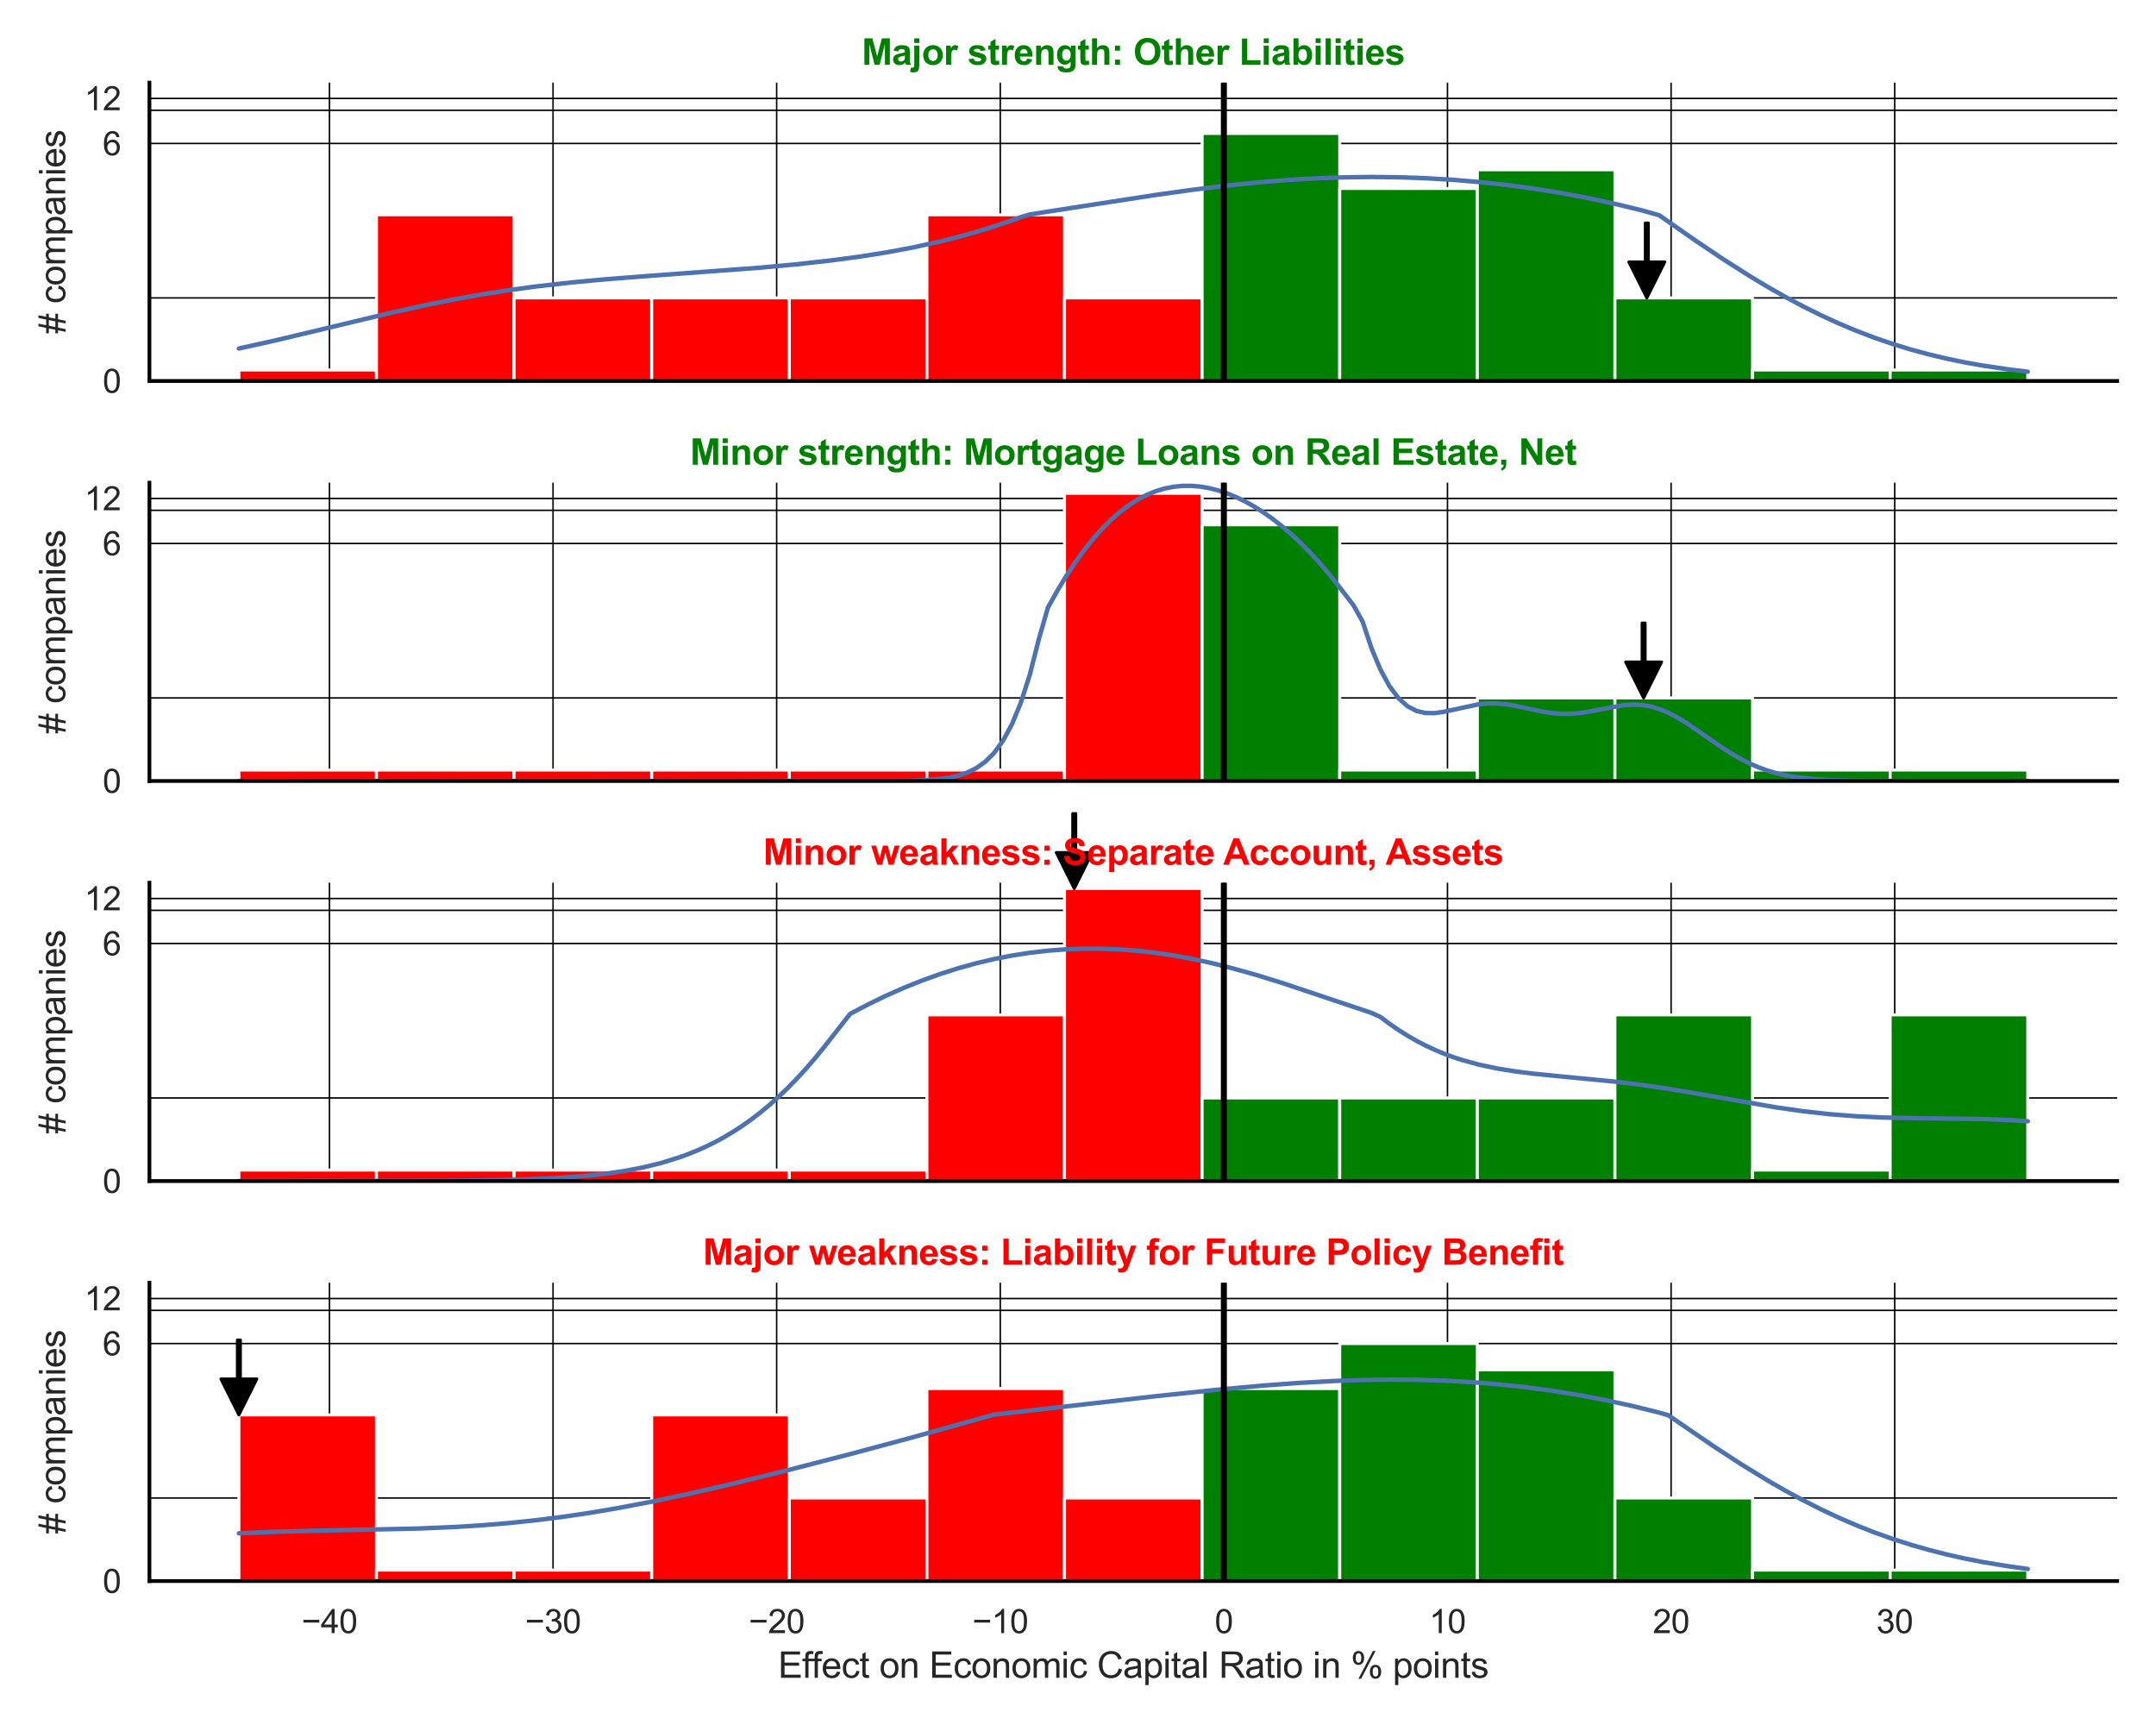 <?xml version="1.0" encoding="utf-8" standalone="no"?>
<!DOCTYPE svg PUBLIC "-//W3C//DTD SVG 1.1//EN"
  "http://www.w3.org/Graphics/SVG/1.1/DTD/svg11.dtd">
<svg xmlns:xlink="http://www.w3.org/1999/xlink" width="720pt" height="576pt" viewBox="0 0 720 576" xmlns="http://www.w3.org/2000/svg" version="1.1">
 <defs>
  <style type="text/css">*{stroke-linejoin: round; stroke-linecap: butt}</style>
 </defs>
 <g id="figure_1">
  <g id="patch_1">
   <path d="M 0 576 
L 720 576 
L 720 0 
L 0 0 
z
" style="fill: #ffffff"/>
  </g>
  <g id="axes_1">
   <g id="patch_2">
    <path d="M 49.905 127.218 
L 707.04 127.218 
L 707.04 27.6 
L 49.905 27.6 
z
" style="fill: #ffffff"/>
   </g>
   <g id="matplotlib.axis_1">
    <g id="xtick_1">
     <g id="line2d_1">
      <path d="M 110.012 127.218 
L 110.012 27.6 
" clip-path="url(#p96e27eb4b7)" style="fill: none; stroke: #000000; stroke-width: 0.5; stroke-linecap: round"/>
     </g>
    </g>
    <g id="xtick_2">
     <g id="line2d_2">
      <path d="M 184.688 127.218 
L 184.688 27.6 
" clip-path="url(#p96e27eb4b7)" style="fill: none; stroke: #000000; stroke-width: 0.5; stroke-linecap: round"/>
     </g>
    </g>
    <g id="xtick_3">
     <g id="line2d_3">
      <path d="M 259.364 127.218 
L 259.364 27.6 
" clip-path="url(#p96e27eb4b7)" style="fill: none; stroke: #000000; stroke-width: 0.5; stroke-linecap: round"/>
     </g>
    </g>
    <g id="xtick_4">
     <g id="line2d_4">
      <path d="M 334.039 127.218 
L 334.039 27.6 
" clip-path="url(#p96e27eb4b7)" style="fill: none; stroke: #000000; stroke-width: 0.5; stroke-linecap: round"/>
     </g>
    </g>
    <g id="xtick_5">
     <g id="line2d_5">
      <path d="M 408.715 127.218 
L 408.715 27.6 
" clip-path="url(#p96e27eb4b7)" style="fill: none; stroke: #000000; stroke-width: 0.5; stroke-linecap: round"/>
     </g>
    </g>
    <g id="xtick_6">
     <g id="line2d_6">
      <path d="M 483.39 127.218 
L 483.39 27.6 
" clip-path="url(#p96e27eb4b7)" style="fill: none; stroke: #000000; stroke-width: 0.5; stroke-linecap: round"/>
     </g>
    </g>
    <g id="xtick_7">
     <g id="line2d_7">
      <path d="M 558.066 127.218 
L 558.066 27.6 
" clip-path="url(#p96e27eb4b7)" style="fill: none; stroke: #000000; stroke-width: 0.5; stroke-linecap: round"/>
     </g>
    </g>
    <g id="xtick_8">
     <g id="line2d_8">
      <path d="M 632.741 127.218 
L 632.741 27.6 
" clip-path="url(#p96e27eb4b7)" style="fill: none; stroke: #000000; stroke-width: 0.5; stroke-linecap: round"/>
     </g>
    </g>
   </g>
   <g id="matplotlib.axis_2">
    <g id="ytick_1">
     <g id="line2d_9">
      <path d="M 49.905 127.218 
L 707.04 127.218 
" clip-path="url(#p96e27eb4b7)" style="fill: none; stroke: #000000; stroke-width: 0.5; stroke-linecap: round"/>
     </g>
     <g id="text_1">
      <!-- 0 -->
      <g style="fill: #262626" transform="translate(34.288 131.155) scale(0.11 -0.11)">
       <defs>
        <path id="ArialMT-30" d="M 266 2259 
Q 266 3072 433 3567 
Q 600 4063 929 4331 
Q 1259 4600 1759 4600 
Q 2128 4600 2406 4451 
Q 2684 4303 2865 4023 
Q 3047 3744 3150 3342 
Q 3253 2941 3253 2259 
Q 3253 1453 3087 958 
Q 2922 463 2592 192 
Q 2263 -78 1759 -78 
Q 1097 -78 719 397 
Q 266 969 266 2259 
z
M 844 2259 
Q 844 1131 1108 757 
Q 1372 384 1759 384 
Q 2147 384 2411 759 
Q 2675 1134 2675 2259 
Q 2675 3391 2411 3762 
Q 2147 4134 1753 4134 
Q 1366 4134 1134 3806 
Q 844 3388 844 2259 
z
" transform="scale(0.016)"/>
       </defs>
       <use xlink:href="#ArialMT-30"/>
      </g>
     </g>
    </g>
    <g id="ytick_2">
     <g id="line2d_10">
      <path d="M 49.905 47.908 
L 707.04 47.908 
" clip-path="url(#p96e27eb4b7)" style="fill: none; stroke: #000000; stroke-width: 0.5; stroke-linecap: round"/>
     </g>
     <g id="text_2">
      <!-- 6 -->
      <g style="fill: #262626" transform="translate(34.288 51.844) scale(0.11 -0.11)">
       <defs>
        <path id="ArialMT-36" d="M 3184 3459 
L 2625 3416 
Q 2550 3747 2413 3897 
Q 2184 4138 1850 4138 
Q 1581 4138 1378 3988 
Q 1113 3794 959 3422 
Q 806 3050 800 2363 
Q 1003 2672 1297 2822 
Q 1591 2972 1913 2972 
Q 2475 2972 2870 2558 
Q 3266 2144 3266 1488 
Q 3266 1056 3080 686 
Q 2894 316 2569 119 
Q 2244 -78 1831 -78 
Q 1128 -78 684 439 
Q 241 956 241 2144 
Q 241 3472 731 4075 
Q 1159 4600 1884 4600 
Q 2425 4600 2770 4297 
Q 3116 3994 3184 3459 
z
M 888 1484 
Q 888 1194 1011 928 
Q 1134 663 1356 523 
Q 1578 384 1822 384 
Q 2178 384 2434 671 
Q 2691 959 2691 1453 
Q 2691 1928 2437 2201 
Q 2184 2475 1800 2475 
Q 1419 2475 1153 2201 
Q 888 1928 888 1484 
z
" transform="scale(0.016)"/>
       </defs>
       <use xlink:href="#ArialMT-36"/>
      </g>
     </g>
    </g>
    <g id="ytick_3">
     <g id="line2d_11">
      <path d="M 49.905 32.875 
L 707.04 32.875 
" clip-path="url(#p96e27eb4b7)" style="fill: none; stroke: #000000; stroke-width: 0.5; stroke-linecap: round"/>
     </g>
     <g id="text_3">
      <!-- 12 -->
      <g style="fill: #262626" transform="translate(28.171 36.812) scale(0.11 -0.11)">
       <defs>
        <path id="ArialMT-31" d="M 2384 0 
L 1822 0 
L 1822 3584 
Q 1619 3391 1289 3197 
Q 959 3003 697 2906 
L 697 3450 
Q 1169 3672 1522 3987 
Q 1875 4303 2022 4600 
L 2384 4600 
L 2384 0 
z
" transform="scale(0.016)"/>
        <path id="ArialMT-32" d="M 3222 541 
L 3222 0 
L 194 0 
Q 188 203 259 391 
Q 375 700 629 1000 
Q 884 1300 1366 1694 
Q 2113 2306 2375 2664 
Q 2638 3022 2638 3341 
Q 2638 3675 2398 3904 
Q 2159 4134 1775 4134 
Q 1369 4134 1125 3890 
Q 881 3647 878 3216 
L 300 3275 
Q 359 3922 746 4261 
Q 1134 4600 1788 4600 
Q 2447 4600 2831 4234 
Q 3216 3869 3216 3328 
Q 3216 3053 3103 2787 
Q 2991 2522 2730 2228 
Q 2469 1934 1863 1422 
Q 1356 997 1212 845 
Q 1069 694 975 541 
L 3222 541 
z
" transform="scale(0.016)"/>
       </defs>
       <use xlink:href="#ArialMT-31"/>
       <use xlink:href="#ArialMT-32" x="55.615"/>
      </g>
     </g>
    </g>
    <g id="ytick_4">
     <g id="line2d_12">
      <path d="M 49.905 99.475 
L 707.04 99.475 
" clip-path="url(#p96e27eb4b7)" style="fill: none; stroke: #000000; stroke-width: 0.5; stroke-linecap: round"/>
     </g>
    </g>
    <g id="ytick_5">
     <g id="line2d_13">
      <path d="M 49.905 36.829 
L 707.04 36.829 
" clip-path="url(#p96e27eb4b7)" style="fill: none; stroke: #000000; stroke-width: 0.5; stroke-linecap: round"/>
     </g>
    </g>
    <g id="text_4">
     <!-- # companies -->
     <g style="fill: #262626" transform="translate(21.786 111.426) rotate(-90) scale(0.12 -0.12)">
      <defs>
       <path id="ArialMT-23" d="M 322 -78 
L 594 1253 
L 66 1253 
L 66 1719 
L 688 1719 
L 919 2853 
L 66 2853 
L 66 3319 
L 1013 3319 
L 1284 4659 
L 1753 4659 
L 1481 3319 
L 2466 3319 
L 2738 4659 
L 3209 4659 
L 2938 3319 
L 3478 3319 
L 3478 2853 
L 2844 2853 
L 2609 1719 
L 3478 1719 
L 3478 1253 
L 2516 1253 
L 2244 -78 
L 1775 -78 
L 2044 1253 
L 1063 1253 
L 791 -78 
L 322 -78 
z
M 1156 1719 
L 2138 1719 
L 2372 2853 
L 1388 2853 
L 1156 1719 
z
" transform="scale(0.016)"/>
       <path id="ArialMT-20" transform="scale(0.016)"/>
       <path id="ArialMT-63" d="M 2588 1216 
L 3141 1144 
Q 3050 572 2676 248 
Q 2303 -75 1759 -75 
Q 1078 -75 664 370 
Q 250 816 250 1647 
Q 250 2184 428 2587 
Q 606 2991 970 3192 
Q 1334 3394 1763 3394 
Q 2303 3394 2647 3120 
Q 2991 2847 3088 2344 
L 2541 2259 
Q 2463 2594 2264 2762 
Q 2066 2931 1784 2931 
Q 1359 2931 1093 2626 
Q 828 2322 828 1663 
Q 828 994 1084 691 
Q 1341 388 1753 388 
Q 2084 388 2306 591 
Q 2528 794 2588 1216 
z
" transform="scale(0.016)"/>
       <path id="ArialMT-6f" d="M 213 1659 
Q 213 2581 725 3025 
Q 1153 3394 1769 3394 
Q 2453 3394 2887 2945 
Q 3322 2497 3322 1706 
Q 3322 1066 3130 698 
Q 2938 331 2570 128 
Q 2203 -75 1769 -75 
Q 1072 -75 642 372 
Q 213 819 213 1659 
z
M 791 1659 
Q 791 1022 1069 705 
Q 1347 388 1769 388 
Q 2188 388 2466 706 
Q 2744 1025 2744 1678 
Q 2744 2294 2464 2611 
Q 2184 2928 1769 2928 
Q 1347 2928 1069 2612 
Q 791 2297 791 1659 
z
" transform="scale(0.016)"/>
       <path id="ArialMT-6d" d="M 422 0 
L 422 3319 
L 925 3319 
L 925 2853 
Q 1081 3097 1340 3245 
Q 1600 3394 1931 3394 
Q 2300 3394 2536 3241 
Q 2772 3088 2869 2813 
Q 3263 3394 3894 3394 
Q 4388 3394 4653 3120 
Q 4919 2847 4919 2278 
L 4919 0 
L 4359 0 
L 4359 2091 
Q 4359 2428 4304 2576 
Q 4250 2725 4106 2815 
Q 3963 2906 3769 2906 
Q 3419 2906 3187 2673 
Q 2956 2441 2956 1928 
L 2956 0 
L 2394 0 
L 2394 2156 
Q 2394 2531 2256 2718 
Q 2119 2906 1806 2906 
Q 1569 2906 1367 2781 
Q 1166 2656 1075 2415 
Q 984 2175 984 1722 
L 984 0 
L 422 0 
z
" transform="scale(0.016)"/>
       <path id="ArialMT-70" d="M 422 -1272 
L 422 3319 
L 934 3319 
L 934 2888 
Q 1116 3141 1344 3267 
Q 1572 3394 1897 3394 
Q 2322 3394 2647 3175 
Q 2972 2956 3137 2557 
Q 3303 2159 3303 1684 
Q 3303 1175 3120 767 
Q 2938 359 2589 142 
Q 2241 -75 1856 -75 
Q 1575 -75 1351 44 
Q 1128 163 984 344 
L 984 -1272 
L 422 -1272 
z
M 931 1641 
Q 931 1000 1190 694 
Q 1450 388 1819 388 
Q 2194 388 2461 705 
Q 2728 1022 2728 1688 
Q 2728 2322 2467 2637 
Q 2206 2953 1844 2953 
Q 1484 2953 1207 2617 
Q 931 2281 931 1641 
z
" transform="scale(0.016)"/>
       <path id="ArialMT-61" d="M 2588 409 
Q 2275 144 1986 34 
Q 1697 -75 1366 -75 
Q 819 -75 525 192 
Q 231 459 231 875 
Q 231 1119 342 1320 
Q 453 1522 633 1644 
Q 813 1766 1038 1828 
Q 1203 1872 1538 1913 
Q 2219 1994 2541 2106 
Q 2544 2222 2544 2253 
Q 2544 2597 2384 2738 
Q 2169 2928 1744 2928 
Q 1347 2928 1158 2789 
Q 969 2650 878 2297 
L 328 2372 
Q 403 2725 575 2942 
Q 747 3159 1072 3276 
Q 1397 3394 1825 3394 
Q 2250 3394 2515 3294 
Q 2781 3194 2906 3042 
Q 3031 2891 3081 2659 
Q 3109 2516 3109 2141 
L 3109 1391 
Q 3109 606 3145 398 
Q 3181 191 3288 0 
L 2700 0 
Q 2613 175 2588 409 
z
M 2541 1666 
Q 2234 1541 1622 1453 
Q 1275 1403 1131 1340 
Q 988 1278 909 1158 
Q 831 1038 831 891 
Q 831 666 1001 516 
Q 1172 366 1500 366 
Q 1825 366 2078 508 
Q 2331 650 2450 897 
Q 2541 1088 2541 1459 
L 2541 1666 
z
" transform="scale(0.016)"/>
       <path id="ArialMT-6e" d="M 422 0 
L 422 3319 
L 928 3319 
L 928 2847 
Q 1294 3394 1984 3394 
Q 2284 3394 2536 3286 
Q 2788 3178 2913 3003 
Q 3038 2828 3088 2588 
Q 3119 2431 3119 2041 
L 3119 0 
L 2556 0 
L 2556 2019 
Q 2556 2363 2490 2533 
Q 2425 2703 2258 2804 
Q 2091 2906 1866 2906 
Q 1506 2906 1245 2678 
Q 984 2450 984 1813 
L 984 0 
L 422 0 
z
" transform="scale(0.016)"/>
       <path id="ArialMT-69" d="M 425 3934 
L 425 4581 
L 988 4581 
L 988 3934 
L 425 3934 
z
M 425 0 
L 425 3319 
L 988 3319 
L 988 0 
L 425 0 
z
" transform="scale(0.016)"/>
       <path id="ArialMT-65" d="M 2694 1069 
L 3275 997 
Q 3138 488 2766 206 
Q 2394 -75 1816 -75 
Q 1088 -75 661 373 
Q 234 822 234 1631 
Q 234 2469 665 2931 
Q 1097 3394 1784 3394 
Q 2450 3394 2872 2941 
Q 3294 2488 3294 1666 
Q 3294 1616 3291 1516 
L 816 1516 
Q 847 969 1125 678 
Q 1403 388 1819 388 
Q 2128 388 2347 550 
Q 2566 713 2694 1069 
z
M 847 1978 
L 2700 1978 
Q 2663 2397 2488 2606 
Q 2219 2931 1791 2931 
Q 1403 2931 1139 2672 
Q 875 2413 847 1978 
z
" transform="scale(0.016)"/>
       <path id="ArialMT-73" d="M 197 991 
L 753 1078 
Q 800 744 1014 566 
Q 1228 388 1613 388 
Q 2000 388 2187 545 
Q 2375 703 2375 916 
Q 2375 1106 2209 1216 
Q 2094 1291 1634 1406 
Q 1016 1563 777 1677 
Q 538 1791 414 1992 
Q 291 2194 291 2438 
Q 291 2659 392 2848 
Q 494 3038 669 3163 
Q 800 3259 1026 3326 
Q 1253 3394 1513 3394 
Q 1903 3394 2198 3281 
Q 2494 3169 2634 2976 
Q 2775 2784 2828 2463 
L 2278 2388 
Q 2241 2644 2061 2787 
Q 1881 2931 1553 2931 
Q 1166 2931 1000 2803 
Q 834 2675 834 2503 
Q 834 2394 903 2306 
Q 972 2216 1119 2156 
Q 1203 2125 1616 2013 
Q 2213 1853 2448 1751 
Q 2684 1650 2818 1456 
Q 2953 1263 2953 975 
Q 2953 694 2789 445 
Q 2625 197 2315 61 
Q 2006 -75 1616 -75 
Q 969 -75 630 194 
Q 291 463 197 991 
z
" transform="scale(0.016)"/>
      </defs>
      <use xlink:href="#ArialMT-23"/>
      <use xlink:href="#ArialMT-20" x="55.615"/>
      <use xlink:href="#ArialMT-63" x="83.398"/>
      <use xlink:href="#ArialMT-6f" x="133.398"/>
      <use xlink:href="#ArialMT-6d" x="189.014"/>
      <use xlink:href="#ArialMT-70" x="272.314"/>
      <use xlink:href="#ArialMT-61" x="327.93"/>
      <use xlink:href="#ArialMT-6e" x="383.545"/>
      <use xlink:href="#ArialMT-69" x="439.16"/>
      <use xlink:href="#ArialMT-65" x="461.377"/>
      <use xlink:href="#ArialMT-73" x="516.992"/>
     </g>
    </g>
   </g>
   <g id="patch_3">
    <path d="M 79.775 127.218 
L 125.728 127.218 
L 125.728 123.557 
L 79.775 123.557 
z
" clip-path="url(#p96e27eb4b7)" style="fill: #ff0000; stroke: #ffffff; stroke-linejoin: miter"/>
   </g>
   <g id="patch_4">
    <path d="M 125.728 127.218 
L 171.682 127.218 
L 171.682 71.733 
L 125.728 71.733 
z
" clip-path="url(#p96e27eb4b7)" style="fill: #ff0000; stroke: #ffffff; stroke-linejoin: miter"/>
   </g>
   <g id="patch_5">
    <path d="M 171.682 127.218 
L 217.635 127.218 
L 217.635 99.475 
L 171.682 99.475 
z
" clip-path="url(#p96e27eb4b7)" style="fill: #ff0000; stroke: #ffffff; stroke-linejoin: miter"/>
   </g>
   <g id="patch_6">
    <path d="M 217.635 127.218 
L 263.589 127.218 
L 263.589 99.475 
L 217.635 99.475 
z
" clip-path="url(#p96e27eb4b7)" style="fill: #ff0000; stroke: #ffffff; stroke-linejoin: miter"/>
   </g>
   <g id="patch_7">
    <path d="M 263.589 127.218 
L 309.542 127.218 
L 309.542 99.475 
L 263.589 99.475 
z
" clip-path="url(#p96e27eb4b7)" style="fill: #ff0000; stroke: #ffffff; stroke-linejoin: miter"/>
   </g>
   <g id="patch_8">
    <path d="M 309.542 127.218 
L 355.496 127.218 
L 355.496 71.733 
L 309.542 71.733 
z
" clip-path="url(#p96e27eb4b7)" style="fill: #ff0000; stroke: #ffffff; stroke-linejoin: miter"/>
   </g>
   <g id="patch_9">
    <path d="M 355.496 127.218 
L 401.449 127.218 
L 401.449 99.475 
L 355.496 99.475 
z
" clip-path="url(#p96e27eb4b7)" style="fill: #ff0000; stroke: #ffffff; stroke-linejoin: miter"/>
   </g>
   <g id="patch_10">
    <path d="M 401.449 127.218 
L 447.403 127.218 
L 447.403 44.564 
L 401.449 44.564 
z
" clip-path="url(#p96e27eb4b7)" style="fill: #008000; stroke: #ffffff; stroke-linejoin: miter"/>
   </g>
   <g id="patch_11">
    <path d="M 447.403 127.218 
L 493.356 127.218 
L 493.356 62.94 
L 447.403 62.94 
z
" clip-path="url(#p96e27eb4b7)" style="fill: #008000; stroke: #ffffff; stroke-linejoin: miter"/>
   </g>
   <g id="patch_12">
    <path d="M 493.356 127.218 
L 539.31 127.218 
L 539.31 56.701 
L 493.356 56.701 
z
" clip-path="url(#p96e27eb4b7)" style="fill: #008000; stroke: #ffffff; stroke-linejoin: miter"/>
   </g>
   <g id="patch_13">
    <path d="M 539.31 127.218 
L 585.263 127.218 
L 585.263 99.475 
L 539.31 99.475 
z
" clip-path="url(#p96e27eb4b7)" style="fill: #008000; stroke: #ffffff; stroke-linejoin: miter"/>
   </g>
   <g id="patch_14">
    <path d="M 585.263 127.218 
L 631.217 127.218 
L 631.217 123.557 
L 585.263 123.557 
z
" clip-path="url(#p96e27eb4b7)" style="fill: #008000; stroke: #ffffff; stroke-linejoin: miter"/>
   </g>
   <g id="patch_15">
    <path d="M 631.217 127.218 
L 677.17 127.218 
L 677.17 123.557 
L 631.217 123.557 
z
" clip-path="url(#p96e27eb4b7)" style="fill: #008000; stroke: #ffffff; stroke-linejoin: miter"/>
   </g>
   <g id="line2d_14">
    <path d="M 79.775 116.369 
L 91.783 113.713 
L 106.793 110.143 
L 130.809 104.384 
L 142.817 101.739 
L 151.822 99.937 
L 160.828 98.321 
L 169.834 96.902 
L 178.84 95.675 
L 190.848 94.312 
L 202.856 93.202 
L 217.866 92.044 
L 253.89 89.374 
L 265.898 88.262 
L 277.906 86.921 
L 286.912 85.717 
L 295.918 84.298 
L 304.924 82.621 
L 313.93 80.64 
L 319.934 79.128 
L 325.938 77.452 
L 331.942 75.602 
L 337.946 73.572 
L 340.948 72.49 
L 343.95 71.589 
L 364.964 68.331 
L 385.977 65.088 
L 397.985 63.407 
L 409.993 61.938 
L 422.001 60.737 
L 431.007 60.037 
L 440.013 59.524 
L 449.019 59.208 
L 458.025 59.095 
L 467.031 59.192 
L 476.037 59.503 
L 485.043 60.031 
L 494.049 60.781 
L 503.055 61.756 
L 512.061 62.96 
L 521.067 64.399 
L 530.073 66.079 
L 539.079 68.006 
L 548.085 70.188 
L 554.089 71.873 
L 566.097 80.251 
L 575.103 86.309 
L 584.109 92.055 
L 590.113 95.67 
L 596.117 99.088 
L 602.121 102.294 
L 608.125 105.275 
L 614.128 108.026 
L 620.132 110.542 
L 626.136 112.825 
L 632.14 114.88 
L 638.144 116.715 
L 644.148 118.338 
L 650.152 119.764 
L 656.156 121.005 
L 662.16 122.077 
L 671.166 123.4 
L 677.17 124.116 
L 677.17 124.116 
" clip-path="url(#p96e27eb4b7)" style="fill: none; stroke: #4c72b0; stroke-width: 1.5; stroke-linecap: round"/>
   </g>
   <g id="line2d_15">
    <path d="M 408.715 127.218 
L 408.715 27.6 
" clip-path="url(#p96e27eb4b7)" style="fill: none; stroke: #000000; stroke-width: 2; stroke-linecap: round"/>
   </g>
   <g id="patch_16">
    <path d="M 49.905 127.218 
L 49.905 27.6 
" style="fill: none; stroke: #000000; stroke-width: 1.25; stroke-linejoin: miter; stroke-linecap: square"/>
   </g>
   <g id="patch_17">
    <path d="M 49.905 127.218 
L 707.04 127.218 
" style="fill: none; stroke: #000000; stroke-width: 1.25; stroke-linejoin: miter; stroke-linecap: square"/>
   </g>
   <g id="patch_18">
    <path d="M 550.463 74.475 
Q 550.463 80.974 550.463 87.473 
L 555.963 87.473 
Q 552.963 93.474 549.963 99.475 
Q 546.963 93.474 543.963 87.473 
L 549.463 87.473 
Q 549.463 80.974 549.463 74.475 
L 550.463 74.475 
z
" style="stroke: #000000; stroke-linecap: round"/>
   </g>
   <g id="text_5">
    <!-- Major strength: Other Liabilities -->
    <g style="fill: #008000" transform="translate(287.802 21.6) scale(0.12 -0.12)">
     <defs>
      <path id="Arial-BoldMT-4d" d="M 453 0 
L 453 4581 
L 1838 4581 
L 2669 1456 
L 3491 4581 
L 4878 4581 
L 4878 0 
L 4019 0 
L 4019 3606 
L 3109 0 
L 2219 0 
L 1313 3606 
L 1313 0 
L 453 0 
z
" transform="scale(0.016)"/>
      <path id="Arial-BoldMT-61" d="M 1116 2306 
L 319 2450 
Q 453 2931 781 3162 
Q 1109 3394 1756 3394 
Q 2344 3394 2631 3255 
Q 2919 3116 3036 2902 
Q 3153 2688 3153 2116 
L 3144 1091 
Q 3144 653 3186 445 
Q 3228 238 3344 0 
L 2475 0 
Q 2441 88 2391 259 
Q 2369 338 2359 363 
Q 2134 144 1878 34 
Q 1622 -75 1331 -75 
Q 819 -75 523 203 
Q 228 481 228 906 
Q 228 1188 362 1408 
Q 497 1628 739 1745 
Q 981 1863 1438 1950 
Q 2053 2066 2291 2166 
L 2291 2253 
Q 2291 2506 2166 2614 
Q 2041 2722 1694 2722 
Q 1459 2722 1328 2630 
Q 1197 2538 1116 2306 
z
M 2291 1594 
Q 2122 1538 1756 1459 
Q 1391 1381 1278 1306 
Q 1106 1184 1106 997 
Q 1106 813 1243 678 
Q 1381 544 1594 544 
Q 1831 544 2047 700 
Q 2206 819 2256 991 
Q 2291 1103 2291 1419 
L 2291 1594 
z
" transform="scale(0.016)"/>
      <path id="Arial-BoldMT-6a" d="M 441 3769 
L 441 4581 
L 1319 4581 
L 1319 3769 
L 441 3769 
z
M 1319 3319 
L 1319 103 
Q 1319 -531 1236 -792 
Q 1153 -1053 917 -1200 
Q 681 -1347 316 -1347 
Q 184 -1347 32 -1323 
Q -119 -1300 -294 -1253 
L -141 -503 
Q -78 -516 -23 -523 
Q 31 -531 78 -531 
Q 213 -531 298 -473 
Q 384 -416 412 -334 
Q 441 -253 441 153 
L 441 3319 
L 1319 3319 
z
" transform="scale(0.016)"/>
      <path id="Arial-BoldMT-6f" d="M 256 1706 
Q 256 2144 472 2553 
Q 688 2963 1083 3178 
Q 1478 3394 1966 3394 
Q 2719 3394 3200 2905 
Q 3681 2416 3681 1669 
Q 3681 916 3195 420 
Q 2709 -75 1972 -75 
Q 1516 -75 1102 131 
Q 688 338 472 736 
Q 256 1134 256 1706 
z
M 1156 1659 
Q 1156 1166 1390 903 
Q 1625 641 1969 641 
Q 2313 641 2545 903 
Q 2778 1166 2778 1666 
Q 2778 2153 2545 2415 
Q 2313 2678 1969 2678 
Q 1625 2678 1390 2415 
Q 1156 2153 1156 1659 
z
" transform="scale(0.016)"/>
      <path id="Arial-BoldMT-72" d="M 1300 0 
L 422 0 
L 422 3319 
L 1238 3319 
L 1238 2847 
Q 1447 3181 1614 3287 
Q 1781 3394 1994 3394 
Q 2294 3394 2572 3228 
L 2300 2463 
Q 2078 2606 1888 2606 
Q 1703 2606 1575 2504 
Q 1447 2403 1373 2137 
Q 1300 1872 1300 1025 
L 1300 0 
z
" transform="scale(0.016)"/>
      <path id="Arial-BoldMT-20" transform="scale(0.016)"/>
      <path id="Arial-BoldMT-73" d="M 150 947 
L 1031 1081 
Q 1088 825 1259 692 
Q 1431 559 1741 559 
Q 2081 559 2253 684 
Q 2369 772 2369 919 
Q 2369 1019 2306 1084 
Q 2241 1147 2013 1200 
Q 950 1434 666 1628 
Q 272 1897 272 2375 
Q 272 2806 612 3100 
Q 953 3394 1669 3394 
Q 2350 3394 2681 3172 
Q 3013 2950 3138 2516 
L 2309 2363 
Q 2256 2556 2107 2659 
Q 1959 2763 1684 2763 
Q 1338 2763 1188 2666 
Q 1088 2597 1088 2488 
Q 1088 2394 1175 2328 
Q 1294 2241 1995 2081 
Q 2697 1922 2975 1691 
Q 3250 1456 3250 1038 
Q 3250 581 2869 253 
Q 2488 -75 1741 -75 
Q 1063 -75 667 200 
Q 272 475 150 947 
z
" transform="scale(0.016)"/>
      <path id="Arial-BoldMT-74" d="M 1981 3319 
L 1981 2619 
L 1381 2619 
L 1381 1281 
Q 1381 875 1398 808 
Q 1416 741 1477 697 
Q 1538 653 1625 653 
Q 1747 653 1978 738 
L 2053 56 
Q 1747 -75 1359 -75 
Q 1122 -75 931 4 
Q 741 84 652 211 
Q 563 338 528 553 
Q 500 706 500 1172 
L 500 2619 
L 97 2619 
L 97 3319 
L 500 3319 
L 500 3978 
L 1381 4491 
L 1381 3319 
L 1981 3319 
z
" transform="scale(0.016)"/>
      <path id="Arial-BoldMT-65" d="M 2381 1056 
L 3256 909 
Q 3088 428 2723 176 
Q 2359 -75 1813 -75 
Q 947 -75 531 491 
Q 203 944 203 1634 
Q 203 2459 634 2926 
Q 1066 3394 1725 3394 
Q 2466 3394 2894 2905 
Q 3322 2416 3303 1406 
L 1103 1406 
Q 1113 1016 1316 798 
Q 1519 581 1822 581 
Q 2028 581 2168 693 
Q 2309 806 2381 1056 
z
M 2431 1944 
Q 2422 2325 2234 2523 
Q 2047 2722 1778 2722 
Q 1491 2722 1303 2513 
Q 1116 2303 1119 1944 
L 2431 1944 
z
" transform="scale(0.016)"/>
      <path id="Arial-BoldMT-6e" d="M 3478 0 
L 2600 0 
L 2600 1694 
Q 2600 2231 2544 2389 
Q 2488 2547 2361 2634 
Q 2234 2722 2056 2722 
Q 1828 2722 1647 2597 
Q 1466 2472 1398 2265 
Q 1331 2059 1331 1503 
L 1331 0 
L 453 0 
L 453 3319 
L 1269 3319 
L 1269 2831 
Q 1703 3394 2363 3394 
Q 2653 3394 2893 3289 
Q 3134 3184 3257 3021 
Q 3381 2859 3429 2653 
Q 3478 2447 3478 2063 
L 3478 0 
z
" transform="scale(0.016)"/>
      <path id="Arial-BoldMT-67" d="M 378 -219 
L 1381 -341 
Q 1406 -516 1497 -581 
Q 1622 -675 1891 -675 
Q 2234 -675 2406 -572 
Q 2522 -503 2581 -350 
Q 2622 -241 2622 53 
L 2622 538 
Q 2228 0 1628 0 
Q 959 0 569 566 
Q 263 1013 263 1678 
Q 263 2513 664 2953 
Q 1066 3394 1663 3394 
Q 2278 3394 2678 2853 
L 2678 3319 
L 3500 3319 
L 3500 341 
Q 3500 -247 3403 -537 
Q 3306 -828 3131 -993 
Q 2956 -1159 2664 -1253 
Q 2372 -1347 1925 -1347 
Q 1081 -1347 728 -1058 
Q 375 -769 375 -325 
Q 375 -281 378 -219 
z
M 1163 1728 
Q 1163 1200 1367 954 
Q 1572 709 1872 709 
Q 2194 709 2416 961 
Q 2638 1213 2638 1706 
Q 2638 2222 2425 2472 
Q 2213 2722 1888 2722 
Q 1572 2722 1367 2476 
Q 1163 2231 1163 1728 
z
" transform="scale(0.016)"/>
      <path id="Arial-BoldMT-68" d="M 1334 4581 
L 1334 2897 
Q 1759 3394 2350 3394 
Q 2653 3394 2897 3281 
Q 3141 3169 3264 2994 
Q 3388 2819 3433 2606 
Q 3478 2394 3478 1947 
L 3478 0 
L 2600 0 
L 2600 1753 
Q 2600 2275 2550 2415 
Q 2500 2556 2373 2639 
Q 2247 2722 2056 2722 
Q 1838 2722 1666 2615 
Q 1494 2509 1414 2295 
Q 1334 2081 1334 1663 
L 1334 0 
L 456 0 
L 456 4581 
L 1334 4581 
z
" transform="scale(0.016)"/>
      <path id="Arial-BoldMT-3a" d="M 628 2441 
L 628 3319 
L 1506 3319 
L 1506 2441 
L 628 2441 
z
M 628 0 
L 628 878 
L 1506 878 
L 1506 0 
L 628 0 
z
" transform="scale(0.016)"/>
      <path id="Arial-BoldMT-4f" d="M 278 2263 
Q 278 2963 488 3438 
Q 644 3788 914 4066 
Q 1184 4344 1506 4478 
Q 1934 4659 2494 4659 
Q 3506 4659 4114 4031 
Q 4722 3403 4722 2284 
Q 4722 1175 4119 548 
Q 3516 -78 2506 -78 
Q 1484 -78 881 545 
Q 278 1169 278 2263 
z
M 1231 2294 
Q 1231 1516 1590 1114 
Q 1950 713 2503 713 
Q 3056 713 3411 1111 
Q 3766 1509 3766 2306 
Q 3766 3094 3420 3481 
Q 3075 3869 2503 3869 
Q 1931 3869 1581 3476 
Q 1231 3084 1231 2294 
z
" transform="scale(0.016)"/>
      <path id="Arial-BoldMT-4c" d="M 491 0 
L 491 4544 
L 1416 4544 
L 1416 772 
L 3716 772 
L 3716 0 
L 491 0 
z
" transform="scale(0.016)"/>
      <path id="Arial-BoldMT-69" d="M 459 3769 
L 459 4581 
L 1338 4581 
L 1338 3769 
L 459 3769 
z
M 459 0 
L 459 3319 
L 1338 3319 
L 1338 0 
L 459 0 
z
" transform="scale(0.016)"/>
      <path id="Arial-BoldMT-62" d="M 422 0 
L 422 4581 
L 1300 4581 
L 1300 2931 
Q 1706 3394 2263 3394 
Q 2869 3394 3266 2955 
Q 3663 2516 3663 1694 
Q 3663 844 3258 384 
Q 2853 -75 2275 -75 
Q 1991 -75 1714 67 
Q 1438 209 1238 488 
L 1238 0 
L 422 0 
z
M 1294 1731 
Q 1294 1216 1456 969 
Q 1684 619 2063 619 
Q 2353 619 2558 867 
Q 2763 1116 2763 1650 
Q 2763 2219 2556 2470 
Q 2350 2722 2028 2722 
Q 1713 2722 1503 2476 
Q 1294 2231 1294 1731 
z
" transform="scale(0.016)"/>
      <path id="Arial-BoldMT-6c" d="M 459 0 
L 459 4581 
L 1338 4581 
L 1338 0 
L 459 0 
z
" transform="scale(0.016)"/>
     </defs>
     <use xlink:href="#Arial-BoldMT-4d"/>
     <use xlink:href="#Arial-BoldMT-61" x="83.301"/>
     <use xlink:href="#Arial-BoldMT-6a" x="138.916"/>
     <use xlink:href="#Arial-BoldMT-6f" x="166.699"/>
     <use xlink:href="#Arial-BoldMT-72" x="227.783"/>
     <use xlink:href="#Arial-BoldMT-20" x="266.699"/>
     <use xlink:href="#Arial-BoldMT-73" x="294.482"/>
     <use xlink:href="#Arial-BoldMT-74" x="350.098"/>
     <use xlink:href="#Arial-BoldMT-72" x="383.398"/>
     <use xlink:href="#Arial-BoldMT-65" x="422.314"/>
     <use xlink:href="#Arial-BoldMT-6e" x="477.93"/>
     <use xlink:href="#Arial-BoldMT-67" x="539.014"/>
     <use xlink:href="#Arial-BoldMT-74" x="600.098"/>
     <use xlink:href="#Arial-BoldMT-68" x="633.398"/>
     <use xlink:href="#Arial-BoldMT-3a" x="694.482"/>
     <use xlink:href="#Arial-BoldMT-20" x="727.783"/>
     <use xlink:href="#Arial-BoldMT-4f" x="755.566"/>
     <use xlink:href="#Arial-BoldMT-74" x="833.35"/>
     <use xlink:href="#Arial-BoldMT-68" x="866.65"/>
     <use xlink:href="#Arial-BoldMT-65" x="927.734"/>
     <use xlink:href="#Arial-BoldMT-72" x="983.35"/>
     <use xlink:href="#Arial-BoldMT-20" x="1022.266"/>
     <use xlink:href="#Arial-BoldMT-4c" x="1050.049"/>
     <use xlink:href="#Arial-BoldMT-69" x="1111.133"/>
     <use xlink:href="#Arial-BoldMT-61" x="1138.916"/>
     <use xlink:href="#Arial-BoldMT-62" x="1194.531"/>
     <use xlink:href="#Arial-BoldMT-69" x="1255.615"/>
     <use xlink:href="#Arial-BoldMT-6c" x="1283.398"/>
     <use xlink:href="#Arial-BoldMT-69" x="1311.182"/>
     <use xlink:href="#Arial-BoldMT-74" x="1338.965"/>
     <use xlink:href="#Arial-BoldMT-69" x="1372.266"/>
     <use xlink:href="#Arial-BoldMT-65" x="1400.049"/>
     <use xlink:href="#Arial-BoldMT-73" x="1455.664"/>
    </g>
   </g>
  </g>
  <g id="axes_2">
   <g id="patch_19">
    <path d="M 49.905 260.792 
L 707.04 260.792 
L 707.04 161.174 
L 49.905 161.174 
z
" style="fill: #ffffff"/>
   </g>
   <g id="matplotlib.axis_3">
    <g id="xtick_9">
     <g id="line2d_16">
      <path d="M 110.012 260.792 
L 110.012 161.174 
" clip-path="url(#p21adfb9e92)" style="fill: none; stroke: #000000; stroke-width: 0.5; stroke-linecap: round"/>
     </g>
    </g>
    <g id="xtick_10">
     <g id="line2d_17">
      <path d="M 184.688 260.792 
L 184.688 161.174 
" clip-path="url(#p21adfb9e92)" style="fill: none; stroke: #000000; stroke-width: 0.5; stroke-linecap: round"/>
     </g>
    </g>
    <g id="xtick_11">
     <g id="line2d_18">
      <path d="M 259.364 260.792 
L 259.364 161.174 
" clip-path="url(#p21adfb9e92)" style="fill: none; stroke: #000000; stroke-width: 0.5; stroke-linecap: round"/>
     </g>
    </g>
    <g id="xtick_12">
     <g id="line2d_19">
      <path d="M 334.039 260.792 
L 334.039 161.174 
" clip-path="url(#p21adfb9e92)" style="fill: none; stroke: #000000; stroke-width: 0.5; stroke-linecap: round"/>
     </g>
    </g>
    <g id="xtick_13">
     <g id="line2d_20">
      <path d="M 408.715 260.792 
L 408.715 161.174 
" clip-path="url(#p21adfb9e92)" style="fill: none; stroke: #000000; stroke-width: 0.5; stroke-linecap: round"/>
     </g>
    </g>
    <g id="xtick_14">
     <g id="line2d_21">
      <path d="M 483.39 260.792 
L 483.39 161.174 
" clip-path="url(#p21adfb9e92)" style="fill: none; stroke: #000000; stroke-width: 0.5; stroke-linecap: round"/>
     </g>
    </g>
    <g id="xtick_15">
     <g id="line2d_22">
      <path d="M 558.066 260.792 
L 558.066 161.174 
" clip-path="url(#p21adfb9e92)" style="fill: none; stroke: #000000; stroke-width: 0.5; stroke-linecap: round"/>
     </g>
    </g>
    <g id="xtick_16">
     <g id="line2d_23">
      <path d="M 632.741 260.792 
L 632.741 161.174 
" clip-path="url(#p21adfb9e92)" style="fill: none; stroke: #000000; stroke-width: 0.5; stroke-linecap: round"/>
     </g>
    </g>
   </g>
   <g id="matplotlib.axis_4">
    <g id="ytick_6">
     <g id="line2d_24">
      <path d="M 49.905 260.792 
L 707.04 260.792 
" clip-path="url(#p21adfb9e92)" style="fill: none; stroke: #000000; stroke-width: 0.5; stroke-linecap: round"/>
     </g>
     <g id="text_6">
      <!-- 0 -->
      <g style="fill: #262626" transform="translate(34.288 264.729) scale(0.11 -0.11)">
       <use xlink:href="#ArialMT-30"/>
      </g>
     </g>
    </g>
    <g id="ytick_7">
     <g id="line2d_25">
      <path d="M 49.905 181.482 
L 707.04 181.482 
" clip-path="url(#p21adfb9e92)" style="fill: none; stroke: #000000; stroke-width: 0.5; stroke-linecap: round"/>
     </g>
     <g id="text_7">
      <!-- 6 -->
      <g style="fill: #262626" transform="translate(34.288 185.418) scale(0.11 -0.11)">
       <use xlink:href="#ArialMT-36"/>
      </g>
     </g>
    </g>
    <g id="ytick_8">
     <g id="line2d_26">
      <path d="M 49.905 166.449 
L 707.04 166.449 
" clip-path="url(#p21adfb9e92)" style="fill: none; stroke: #000000; stroke-width: 0.5; stroke-linecap: round"/>
     </g>
     <g id="text_8">
      <!-- 12 -->
      <g style="fill: #262626" transform="translate(28.171 170.386) scale(0.11 -0.11)">
       <use xlink:href="#ArialMT-31"/>
       <use xlink:href="#ArialMT-32" x="55.615"/>
      </g>
     </g>
    </g>
    <g id="ytick_9">
     <g id="line2d_27">
      <path d="M 49.905 233.05 
L 707.04 233.05 
" clip-path="url(#p21adfb9e92)" style="fill: none; stroke: #000000; stroke-width: 0.5; stroke-linecap: round"/>
     </g>
    </g>
    <g id="ytick_10">
     <g id="line2d_28">
      <path d="M 49.905 170.403 
L 707.04 170.403 
" clip-path="url(#p21adfb9e92)" style="fill: none; stroke: #000000; stroke-width: 0.5; stroke-linecap: round"/>
     </g>
    </g>
    <g id="text_9">
     <!-- # companies -->
     <g style="fill: #262626" transform="translate(21.786 245) rotate(-90) scale(0.12 -0.12)">
      <use xlink:href="#ArialMT-23"/>
      <use xlink:href="#ArialMT-20" x="55.615"/>
      <use xlink:href="#ArialMT-63" x="83.398"/>
      <use xlink:href="#ArialMT-6f" x="133.398"/>
      <use xlink:href="#ArialMT-6d" x="189.014"/>
      <use xlink:href="#ArialMT-70" x="272.314"/>
      <use xlink:href="#ArialMT-61" x="327.93"/>
      <use xlink:href="#ArialMT-6e" x="383.545"/>
      <use xlink:href="#ArialMT-69" x="439.16"/>
      <use xlink:href="#ArialMT-65" x="461.377"/>
      <use xlink:href="#ArialMT-73" x="516.992"/>
     </g>
    </g>
   </g>
   <g id="patch_20">
    <path d="M 79.775 260.792 
L 125.728 260.792 
L 125.728 257.131 
L 79.775 257.131 
z
" clip-path="url(#p21adfb9e92)" style="fill: #ff0000; stroke: #ffffff; stroke-linejoin: miter"/>
   </g>
   <g id="patch_21">
    <path d="M 125.728 260.792 
L 171.682 260.792 
L 171.682 257.131 
L 125.728 257.131 
z
" clip-path="url(#p21adfb9e92)" style="fill: #ff0000; stroke: #ffffff; stroke-linejoin: miter"/>
   </g>
   <g id="patch_22">
    <path d="M 171.682 260.792 
L 217.635 260.792 
L 217.635 257.131 
L 171.682 257.131 
z
" clip-path="url(#p21adfb9e92)" style="fill: #ff0000; stroke: #ffffff; stroke-linejoin: miter"/>
   </g>
   <g id="patch_23">
    <path d="M 217.635 260.792 
L 263.589 260.792 
L 263.589 257.131 
L 217.635 257.131 
z
" clip-path="url(#p21adfb9e92)" style="fill: #ff0000; stroke: #ffffff; stroke-linejoin: miter"/>
   </g>
   <g id="patch_24">
    <path d="M 263.589 260.792 
L 309.542 260.792 
L 309.542 257.131 
L 263.589 257.131 
z
" clip-path="url(#p21adfb9e92)" style="fill: #ff0000; stroke: #ffffff; stroke-linejoin: miter"/>
   </g>
   <g id="patch_25">
    <path d="M 309.542 260.792 
L 355.496 260.792 
L 355.496 257.131 
L 309.542 257.131 
z
" clip-path="url(#p21adfb9e92)" style="fill: #ff0000; stroke: #ffffff; stroke-linejoin: miter"/>
   </g>
   <g id="patch_26">
    <path d="M 355.496 260.792 
L 401.449 260.792 
L 401.449 164.713 
L 355.496 164.713 
z
" clip-path="url(#p21adfb9e92)" style="fill: #ff0000; stroke: #ffffff; stroke-linejoin: miter"/>
   </g>
   <g id="patch_27">
    <path d="M 401.449 260.792 
L 447.403 260.792 
L 447.403 175.243 
L 401.449 175.243 
z
" clip-path="url(#p21adfb9e92)" style="fill: #008000; stroke: #ffffff; stroke-linejoin: miter"/>
   </g>
   <g id="patch_28">
    <path d="M 447.403 260.792 
L 493.356 260.792 
L 493.356 257.131 
L 447.403 257.131 
z
" clip-path="url(#p21adfb9e92)" style="fill: #008000; stroke: #ffffff; stroke-linejoin: miter"/>
   </g>
   <g id="patch_29">
    <path d="M 493.356 260.792 
L 539.31 260.792 
L 539.31 233.05 
L 493.356 233.05 
z
" clip-path="url(#p21adfb9e92)" style="fill: #008000; stroke: #ffffff; stroke-linejoin: miter"/>
   </g>
   <g id="patch_30">
    <path d="M 539.31 260.792 
L 585.263 260.792 
L 585.263 233.05 
L 539.31 233.05 
z
" clip-path="url(#p21adfb9e92)" style="fill: #008000; stroke: #ffffff; stroke-linejoin: miter"/>
   </g>
   <g id="patch_31">
    <path d="M 585.263 260.792 
L 631.217 260.792 
L 631.217 257.131 
L 585.263 257.131 
z
" clip-path="url(#p21adfb9e92)" style="fill: #008000; stroke: #ffffff; stroke-linejoin: miter"/>
   </g>
   <g id="patch_32">
    <path d="M 631.217 260.792 
L 677.17 260.792 
L 677.17 257.131 
L 631.217 257.131 
z
" clip-path="url(#p21adfb9e92)" style="fill: #008000; stroke: #ffffff; stroke-linejoin: miter"/>
   </g>
   <g id="line2d_29">
    <path d="M 79.775 260.792 
L 301.922 260.709 
L 307.926 260.543 
L 313.93 260.098 
L 316.932 259.667 
L 319.934 259.005 
L 322.936 258.009 
L 325.938 256.543 
L 328.94 254.432 
L 331.942 251.456 
L 334.944 247.354 
L 337.946 241.824 
L 340.948 234.535 
L 343.95 225.141 
L 346.952 213.31 
L 349.954 202.885 
L 352.956 197.498 
L 355.958 192.519 
L 358.96 187.946 
L 361.962 183.772 
L 364.964 179.994 
L 367.966 176.606 
L 370.968 173.599 
L 373.97 170.968 
L 376.972 168.704 
L 379.973 166.797 
L 382.975 165.238 
L 385.977 164.014 
L 388.979 163.114 
L 391.981 162.526 
L 394.983 162.236 
L 397.985 162.232 
L 400.987 162.501 
L 403.989 163.029 
L 406.991 163.807 
L 409.993 164.824 
L 412.995 166.071 
L 415.997 167.544 
L 418.999 169.236 
L 422.001 171.147 
L 425.003 173.275 
L 428.005 175.623 
L 431.007 178.19 
L 434.009 180.981 
L 437.011 183.995 
L 440.013 187.232 
L 443.015 190.685 
L 446.017 194.342 
L 452.021 202.147 
L 455.023 207.508 
L 458.025 216.487 
L 461.027 223.651 
L 464.029 229.142 
L 467.031 233.132 
L 470.033 235.813 
L 473.035 237.393 
L 476.037 238.09 
L 479.039 238.122 
L 482.041 237.704 
L 494.049 235.12 
L 497.051 234.875 
L 500.053 234.905 
L 503.055 235.194 
L 506.057 235.692 
L 515.063 237.602 
L 518.065 238.073 
L 521.067 238.338 
L 524.069 238.362 
L 527.071 238.144 
L 530.073 237.715 
L 542.081 235.474 
L 545.083 235.273 
L 548.085 235.389 
L 551.087 235.871 
L 554.089 236.737 
L 557.091 237.974 
L 560.093 239.539 
L 563.095 241.366 
L 569.099 245.483 
L 575.103 249.649 
L 578.105 251.568 
L 581.107 253.309 
L 584.109 254.843 
L 587.111 256.158 
L 590.113 257.255 
L 593.115 258.146 
L 596.117 258.853 
L 599.119 259.4 
L 605.123 260.117 
L 611.127 260.49 
L 620.132 260.714 
L 638.144 260.789 
L 677.17 260.792 
L 677.17 260.792 
" clip-path="url(#p21adfb9e92)" style="fill: none; stroke: #4c72b0; stroke-width: 1.5; stroke-linecap: round"/>
   </g>
   <g id="line2d_30">
    <path d="M 408.715 260.792 
L 408.715 161.174 
" clip-path="url(#p21adfb9e92)" style="fill: none; stroke: #000000; stroke-width: 2; stroke-linecap: round"/>
   </g>
   <g id="patch_33">
    <path d="M 49.905 260.792 
L 49.905 161.174 
" style="fill: none; stroke: #000000; stroke-width: 1.25; stroke-linejoin: miter; stroke-linecap: square"/>
   </g>
   <g id="patch_34">
    <path d="M 49.905 260.792 
L 707.04 260.792 
" style="fill: none; stroke: #000000; stroke-width: 1.25; stroke-linejoin: miter; stroke-linecap: square"/>
   </g>
   <g id="patch_35">
    <path d="M 549.393 208.05 
Q 549.393 214.548 549.393 221.047 
L 554.893 221.047 
Q 551.893 227.048 548.893 233.05 
Q 545.893 227.048 542.893 221.047 
L 548.393 221.047 
Q 548.393 214.548 548.393 208.05 
L 549.393 208.05 
z
" style="stroke: #000000; stroke-linecap: round"/>
   </g>
   <g id="text_10">
    <!-- Minor strength: Mortgage Loans on Real Estate, Net -->
    <g style="fill: #008000" transform="translate(230.469 155.174) scale(0.12 -0.12)">
     <defs>
      <path id="Arial-BoldMT-52" d="M 469 0 
L 469 4581 
L 2416 4581 
Q 3150 4581 3483 4457 
Q 3816 4334 4016 4018 
Q 4216 3703 4216 3297 
Q 4216 2781 3912 2445 
Q 3609 2109 3006 2022 
Q 3306 1847 3501 1637 
Q 3697 1428 4028 894 
L 4588 0 
L 3481 0 
L 2813 997 
Q 2456 1531 2325 1670 
Q 2194 1809 2047 1861 
Q 1900 1913 1581 1913 
L 1394 1913 
L 1394 0 
L 469 0 
z
M 1394 2644 
L 2078 2644 
Q 2744 2644 2909 2700 
Q 3075 2756 3169 2893 
Q 3263 3031 3263 3238 
Q 3263 3469 3139 3611 
Q 3016 3753 2791 3791 
Q 2678 3806 2116 3806 
L 1394 3806 
L 1394 2644 
z
" transform="scale(0.016)"/>
      <path id="Arial-BoldMT-45" d="M 466 0 
L 466 4581 
L 3863 4581 
L 3863 3806 
L 1391 3806 
L 1391 2791 
L 3691 2791 
L 3691 2019 
L 1391 2019 
L 1391 772 
L 3950 772 
L 3950 0 
L 466 0 
z
" transform="scale(0.016)"/>
      <path id="Arial-BoldMT-2c" d="M 438 878 
L 1316 878 
L 1316 250 
Q 1316 -131 1250 -351 
Q 1184 -572 1001 -747 
Q 819 -922 538 -1022 
L 366 -659 
Q 631 -572 743 -419 
Q 856 -266 863 0 
L 438 0 
L 438 878 
z
" transform="scale(0.016)"/>
      <path id="Arial-BoldMT-4e" d="M 475 0 
L 475 4581 
L 1375 4581 
L 3250 1522 
L 3250 4581 
L 4109 4581 
L 4109 0 
L 3181 0 
L 1334 2988 
L 1334 0 
L 475 0 
z
" transform="scale(0.016)"/>
     </defs>
     <use xlink:href="#Arial-BoldMT-4d"/>
     <use xlink:href="#Arial-BoldMT-69" x="83.301"/>
     <use xlink:href="#Arial-BoldMT-6e" x="111.084"/>
     <use xlink:href="#Arial-BoldMT-6f" x="172.168"/>
     <use xlink:href="#Arial-BoldMT-72" x="233.252"/>
     <use xlink:href="#Arial-BoldMT-20" x="272.168"/>
     <use xlink:href="#Arial-BoldMT-73" x="299.951"/>
     <use xlink:href="#Arial-BoldMT-74" x="355.566"/>
     <use xlink:href="#Arial-BoldMT-72" x="388.867"/>
     <use xlink:href="#Arial-BoldMT-65" x="427.783"/>
     <use xlink:href="#Arial-BoldMT-6e" x="483.398"/>
     <use xlink:href="#Arial-BoldMT-67" x="544.482"/>
     <use xlink:href="#Arial-BoldMT-74" x="605.566"/>
     <use xlink:href="#Arial-BoldMT-68" x="638.867"/>
     <use xlink:href="#Arial-BoldMT-3a" x="699.951"/>
     <use xlink:href="#Arial-BoldMT-20" x="733.252"/>
     <use xlink:href="#Arial-BoldMT-4d" x="761.035"/>
     <use xlink:href="#Arial-BoldMT-6f" x="844.336"/>
     <use xlink:href="#Arial-BoldMT-72" x="905.42"/>
     <use xlink:href="#Arial-BoldMT-74" x="944.336"/>
     <use xlink:href="#Arial-BoldMT-67" x="977.637"/>
     <use xlink:href="#Arial-BoldMT-61" x="1038.721"/>
     <use xlink:href="#Arial-BoldMT-67" x="1094.336"/>
     <use xlink:href="#Arial-BoldMT-65" x="1155.42"/>
     <use xlink:href="#Arial-BoldMT-20" x="1211.035"/>
     <use xlink:href="#Arial-BoldMT-4c" x="1238.818"/>
     <use xlink:href="#Arial-BoldMT-6f" x="1299.902"/>
     <use xlink:href="#Arial-BoldMT-61" x="1360.986"/>
     <use xlink:href="#Arial-BoldMT-6e" x="1416.602"/>
     <use xlink:href="#Arial-BoldMT-73" x="1477.686"/>
     <use xlink:href="#Arial-BoldMT-20" x="1533.301"/>
     <use xlink:href="#Arial-BoldMT-6f" x="1561.084"/>
     <use xlink:href="#Arial-BoldMT-6e" x="1622.168"/>
     <use xlink:href="#Arial-BoldMT-20" x="1683.252"/>
     <use xlink:href="#Arial-BoldMT-52" x="1711.035"/>
     <use xlink:href="#Arial-BoldMT-65" x="1783.252"/>
     <use xlink:href="#Arial-BoldMT-61" x="1838.867"/>
     <use xlink:href="#Arial-BoldMT-6c" x="1894.482"/>
     <use xlink:href="#Arial-BoldMT-20" x="1922.266"/>
     <use xlink:href="#Arial-BoldMT-45" x="1950.049"/>
     <use xlink:href="#Arial-BoldMT-73" x="2016.748"/>
     <use xlink:href="#Arial-BoldMT-74" x="2072.363"/>
     <use xlink:href="#Arial-BoldMT-61" x="2105.664"/>
     <use xlink:href="#Arial-BoldMT-74" x="2161.279"/>
     <use xlink:href="#Arial-BoldMT-65" x="2194.58"/>
     <use xlink:href="#Arial-BoldMT-2c" x="2250.195"/>
     <use xlink:href="#Arial-BoldMT-20" x="2277.979"/>
     <use xlink:href="#Arial-BoldMT-4e" x="2305.762"/>
     <use xlink:href="#Arial-BoldMT-65" x="2377.979"/>
     <use xlink:href="#Arial-BoldMT-74" x="2433.594"/>
    </g>
   </g>
  </g>
  <g id="axes_3">
   <g id="patch_36">
    <path d="M 49.905 394.366 
L 707.04 394.366 
L 707.04 294.748 
L 49.905 294.748 
z
" style="fill: #ffffff"/>
   </g>
   <g id="matplotlib.axis_5">
    <g id="xtick_17">
     <g id="line2d_31">
      <path d="M 110.012 394.366 
L 110.012 294.748 
" clip-path="url(#p188266a4f8)" style="fill: none; stroke: #000000; stroke-width: 0.5; stroke-linecap: round"/>
     </g>
    </g>
    <g id="xtick_18">
     <g id="line2d_32">
      <path d="M 184.688 394.366 
L 184.688 294.748 
" clip-path="url(#p188266a4f8)" style="fill: none; stroke: #000000; stroke-width: 0.5; stroke-linecap: round"/>
     </g>
    </g>
    <g id="xtick_19">
     <g id="line2d_33">
      <path d="M 259.364 394.366 
L 259.364 294.748 
" clip-path="url(#p188266a4f8)" style="fill: none; stroke: #000000; stroke-width: 0.5; stroke-linecap: round"/>
     </g>
    </g>
    <g id="xtick_20">
     <g id="line2d_34">
      <path d="M 334.039 394.366 
L 334.039 294.748 
" clip-path="url(#p188266a4f8)" style="fill: none; stroke: #000000; stroke-width: 0.5; stroke-linecap: round"/>
     </g>
    </g>
    <g id="xtick_21">
     <g id="line2d_35">
      <path d="M 408.715 394.366 
L 408.715 294.748 
" clip-path="url(#p188266a4f8)" style="fill: none; stroke: #000000; stroke-width: 0.5; stroke-linecap: round"/>
     </g>
    </g>
    <g id="xtick_22">
     <g id="line2d_36">
      <path d="M 483.39 394.366 
L 483.39 294.748 
" clip-path="url(#p188266a4f8)" style="fill: none; stroke: #000000; stroke-width: 0.5; stroke-linecap: round"/>
     </g>
    </g>
    <g id="xtick_23">
     <g id="line2d_37">
      <path d="M 558.066 394.366 
L 558.066 294.748 
" clip-path="url(#p188266a4f8)" style="fill: none; stroke: #000000; stroke-width: 0.5; stroke-linecap: round"/>
     </g>
    </g>
    <g id="xtick_24">
     <g id="line2d_38">
      <path d="M 632.741 394.366 
L 632.741 294.748 
" clip-path="url(#p188266a4f8)" style="fill: none; stroke: #000000; stroke-width: 0.5; stroke-linecap: round"/>
     </g>
    </g>
   </g>
   <g id="matplotlib.axis_6">
    <g id="ytick_11">
     <g id="line2d_39">
      <path d="M 49.905 394.366 
L 707.04 394.366 
" clip-path="url(#p188266a4f8)" style="fill: none; stroke: #000000; stroke-width: 0.5; stroke-linecap: round"/>
     </g>
     <g id="text_11">
      <!-- 0 -->
      <g style="fill: #262626" transform="translate(34.288 398.303) scale(0.11 -0.11)">
       <use xlink:href="#ArialMT-30"/>
      </g>
     </g>
    </g>
    <g id="ytick_12">
     <g id="line2d_40">
      <path d="M 49.905 315.056 
L 707.04 315.056 
" clip-path="url(#p188266a4f8)" style="fill: none; stroke: #000000; stroke-width: 0.5; stroke-linecap: round"/>
     </g>
     <g id="text_12">
      <!-- 6 -->
      <g style="fill: #262626" transform="translate(34.288 318.992) scale(0.11 -0.11)">
       <use xlink:href="#ArialMT-36"/>
      </g>
     </g>
    </g>
    <g id="ytick_13">
     <g id="line2d_41">
      <path d="M 49.905 300.023 
L 707.04 300.023 
" clip-path="url(#p188266a4f8)" style="fill: none; stroke: #000000; stroke-width: 0.5; stroke-linecap: round"/>
     </g>
     <g id="text_13">
      <!-- 12 -->
      <g style="fill: #262626" transform="translate(28.171 303.96) scale(0.11 -0.11)">
       <use xlink:href="#ArialMT-31"/>
       <use xlink:href="#ArialMT-32" x="55.615"/>
      </g>
     </g>
    </g>
    <g id="ytick_14">
     <g id="line2d_42">
      <path d="M 49.905 366.624 
L 707.04 366.624 
" clip-path="url(#p188266a4f8)" style="fill: none; stroke: #000000; stroke-width: 0.5; stroke-linecap: round"/>
     </g>
    </g>
    <g id="ytick_15">
     <g id="line2d_43">
      <path d="M 49.905 303.977 
L 707.04 303.977 
" clip-path="url(#p188266a4f8)" style="fill: none; stroke: #000000; stroke-width: 0.5; stroke-linecap: round"/>
     </g>
    </g>
    <g id="text_14">
     <!-- # companies -->
     <g style="fill: #262626" transform="translate(21.786 378.574) rotate(-90) scale(0.12 -0.12)">
      <use xlink:href="#ArialMT-23"/>
      <use xlink:href="#ArialMT-20" x="55.615"/>
      <use xlink:href="#ArialMT-63" x="83.398"/>
      <use xlink:href="#ArialMT-6f" x="133.398"/>
      <use xlink:href="#ArialMT-6d" x="189.014"/>
      <use xlink:href="#ArialMT-70" x="272.314"/>
      <use xlink:href="#ArialMT-61" x="327.93"/>
      <use xlink:href="#ArialMT-6e" x="383.545"/>
      <use xlink:href="#ArialMT-69" x="439.16"/>
      <use xlink:href="#ArialMT-65" x="461.377"/>
      <use xlink:href="#ArialMT-73" x="516.992"/>
     </g>
    </g>
   </g>
   <g id="patch_37">
    <path d="M 79.775 394.366 
L 125.728 394.366 
L 125.728 390.705 
L 79.775 390.705 
z
" clip-path="url(#p188266a4f8)" style="fill: #ff0000; stroke: #ffffff; stroke-linejoin: miter"/>
   </g>
   <g id="patch_38">
    <path d="M 125.728 394.366 
L 171.682 394.366 
L 171.682 390.705 
L 125.728 390.705 
z
" clip-path="url(#p188266a4f8)" style="fill: #ff0000; stroke: #ffffff; stroke-linejoin: miter"/>
   </g>
   <g id="patch_39">
    <path d="M 171.682 394.366 
L 217.635 394.366 
L 217.635 390.705 
L 171.682 390.705 
z
" clip-path="url(#p188266a4f8)" style="fill: #ff0000; stroke: #ffffff; stroke-linejoin: miter"/>
   </g>
   <g id="patch_40">
    <path d="M 217.635 394.366 
L 263.589 394.366 
L 263.589 390.705 
L 217.635 390.705 
z
" clip-path="url(#p188266a4f8)" style="fill: #ff0000; stroke: #ffffff; stroke-linejoin: miter"/>
   </g>
   <g id="patch_41">
    <path d="M 263.589 394.366 
L 309.542 394.366 
L 309.542 390.705 
L 263.589 390.705 
z
" clip-path="url(#p188266a4f8)" style="fill: #ff0000; stroke: #ffffff; stroke-linejoin: miter"/>
   </g>
   <g id="patch_42">
    <path d="M 309.542 394.366 
L 355.496 394.366 
L 355.496 338.881 
L 309.542 338.881 
z
" clip-path="url(#p188266a4f8)" style="fill: #ff0000; stroke: #ffffff; stroke-linejoin: miter"/>
   </g>
   <g id="patch_43">
    <path d="M 355.496 394.366 
L 401.449 394.366 
L 401.449 296.68 
L 355.496 296.68 
z
" clip-path="url(#p188266a4f8)" style="fill: #ff0000; stroke: #ffffff; stroke-linejoin: miter"/>
   </g>
   <g id="patch_44">
    <path d="M 401.449 394.366 
L 447.403 394.366 
L 447.403 366.624 
L 401.449 366.624 
z
" clip-path="url(#p188266a4f8)" style="fill: #008000; stroke: #ffffff; stroke-linejoin: miter"/>
   </g>
   <g id="patch_45">
    <path d="M 447.403 394.366 
L 493.356 394.366 
L 493.356 366.624 
L 447.403 366.624 
z
" clip-path="url(#p188266a4f8)" style="fill: #008000; stroke: #ffffff; stroke-linejoin: miter"/>
   </g>
   <g id="patch_46">
    <path d="M 493.356 394.366 
L 539.31 394.366 
L 539.31 366.624 
L 493.356 366.624 
z
" clip-path="url(#p188266a4f8)" style="fill: #008000; stroke: #ffffff; stroke-linejoin: miter"/>
   </g>
   <g id="patch_47">
    <path d="M 539.31 394.366 
L 585.263 394.366 
L 585.263 338.881 
L 539.31 338.881 
z
" clip-path="url(#p188266a4f8)" style="fill: #008000; stroke: #ffffff; stroke-linejoin: miter"/>
   </g>
   <g id="patch_48">
    <path d="M 585.263 394.366 
L 631.217 394.366 
L 631.217 390.705 
L 585.263 390.705 
z
" clip-path="url(#p188266a4f8)" style="fill: #008000; stroke: #ffffff; stroke-linejoin: miter"/>
   </g>
   <g id="patch_49">
    <path d="M 631.217 394.366 
L 677.17 394.366 
L 677.17 338.881 
L 631.217 338.881 
z
" clip-path="url(#p188266a4f8)" style="fill: #008000; stroke: #ffffff; stroke-linejoin: miter"/>
   </g>
   <g id="line2d_44">
    <path d="M 79.775 394.366 
L 148.82 394.269 
L 166.832 394.046 
L 178.84 393.698 
L 187.846 393.242 
L 196.852 392.524 
L 202.856 391.842 
L 208.86 390.948 
L 214.864 389.791 
L 220.868 388.315 
L 226.872 386.455 
L 229.874 385.36 
L 232.876 384.144 
L 235.878 382.797 
L 238.88 381.311 
L 241.882 379.677 
L 244.884 377.887 
L 247.886 375.932 
L 250.888 373.806 
L 253.89 371.502 
L 256.892 369.013 
L 259.894 366.335 
L 262.896 363.464 
L 265.898 360.398 
L 268.9 357.137 
L 271.902 353.68 
L 274.904 350.032 
L 283.91 338.538 
L 289.914 335.379 
L 295.918 332.471 
L 301.922 329.814 
L 307.926 327.405 
L 313.93 325.245 
L 319.934 323.333 
L 325.938 321.668 
L 331.942 320.248 
L 337.946 319.073 
L 343.95 318.139 
L 349.954 317.447 
L 355.958 316.992 
L 361.962 316.773 
L 367.966 316.785 
L 373.97 317.026 
L 379.973 317.49 
L 385.977 318.171 
L 391.981 319.062 
L 397.985 320.154 
L 403.989 321.438 
L 409.993 322.899 
L 418.999 325.387 
L 428.005 328.169 
L 440.013 332.175 
L 458.025 338.221 
L 461.027 339.601 
L 464.029 341.853 
L 467.031 343.925 
L 470.033 345.821 
L 473.035 347.547 
L 476.037 349.109 
L 479.039 350.515 
L 482.041 351.774 
L 485.043 352.895 
L 488.045 353.888 
L 494.049 355.533 
L 500.053 356.794 
L 506.057 357.759 
L 512.061 358.513 
L 521.067 359.414 
L 539.079 361.146 
L 548.085 362.242 
L 557.091 363.554 
L 569.099 365.58 
L 593.115 369.764 
L 602.121 371.048 
L 611.127 372.053 
L 620.132 372.751 
L 629.138 373.168 
L 641.146 373.406 
L 662.16 373.668 
L 671.166 374.016 
L 677.17 374.394 
L 677.17 374.394 
" clip-path="url(#p188266a4f8)" style="fill: none; stroke: #4c72b0; stroke-width: 1.5; stroke-linecap: round"/>
   </g>
   <g id="line2d_45">
    <path d="M 408.715 394.366 
L 408.715 294.748 
" clip-path="url(#p188266a4f8)" style="fill: none; stroke: #000000; stroke-width: 2; stroke-linecap: round"/>
   </g>
   <g id="patch_50">
    <path d="M 49.905 394.366 
L 49.905 294.748 
" style="fill: none; stroke: #000000; stroke-width: 1.25; stroke-linejoin: miter; stroke-linecap: square"/>
   </g>
   <g id="patch_51">
    <path d="M 49.905 394.366 
L 707.04 394.366 
" style="fill: none; stroke: #000000; stroke-width: 1.25; stroke-linejoin: miter; stroke-linecap: square"/>
   </g>
   <g id="patch_52">
    <path d="M 359.252 271.68 
Q 359.252 278.179 359.252 284.678 
L 364.752 284.678 
Q 361.752 290.679 358.752 296.68 
Q 355.752 290.679 352.752 284.678 
L 358.252 284.678 
Q 358.252 278.179 358.252 271.68 
L 359.252 271.68 
z
" style="stroke: #000000; stroke-linecap: round"/>
   </g>
   <g id="text_15">
    <!-- Minor weakness: Separate Account, Assets -->
    <g style="fill: #ff0000" transform="translate(254.888 288.748) scale(0.12 -0.12)">
     <defs>
      <path id="Arial-BoldMT-77" d="M 1078 0 
L 28 3319 
L 881 3319 
L 1503 1144 
L 2075 3319 
L 2922 3319 
L 3475 1144 
L 4109 3319 
L 4975 3319 
L 3909 0 
L 3066 0 
L 2494 2134 
L 1931 0 
L 1078 0 
z
" transform="scale(0.016)"/>
      <path id="Arial-BoldMT-6b" d="M 428 0 
L 428 4581 
L 1306 4581 
L 1306 2150 
L 2334 3319 
L 3416 3319 
L 2281 2106 
L 3497 0 
L 2550 0 
L 1716 1491 
L 1306 1063 
L 1306 0 
L 428 0 
z
" transform="scale(0.016)"/>
      <path id="Arial-BoldMT-53" d="M 231 1491 
L 1131 1578 
Q 1213 1125 1461 912 
Q 1709 700 2131 700 
Q 2578 700 2804 889 
Q 3031 1078 3031 1331 
Q 3031 1494 2936 1608 
Q 2841 1722 2603 1806 
Q 2441 1863 1863 2006 
Q 1119 2191 819 2459 
Q 397 2838 397 3381 
Q 397 3731 595 4036 
Q 794 4341 1167 4500 
Q 1541 4659 2069 4659 
Q 2931 4659 3367 4281 
Q 3803 3903 3825 3272 
L 2900 3231 
Q 2841 3584 2645 3739 
Q 2450 3894 2059 3894 
Q 1656 3894 1428 3728 
Q 1281 3622 1281 3444 
Q 1281 3281 1419 3166 
Q 1594 3019 2269 2859 
Q 2944 2700 3267 2529 
Q 3591 2359 3773 2064 
Q 3956 1769 3956 1334 
Q 3956 941 3737 597 
Q 3519 253 3119 86 
Q 2719 -81 2122 -81 
Q 1253 -81 787 320 
Q 322 722 231 1491 
z
" transform="scale(0.016)"/>
      <path id="Arial-BoldMT-70" d="M 434 3319 
L 1253 3319 
L 1253 2831 
Q 1413 3081 1684 3237 
Q 1956 3394 2288 3394 
Q 2866 3394 3269 2941 
Q 3672 2488 3672 1678 
Q 3672 847 3265 386 
Q 2859 -75 2281 -75 
Q 2006 -75 1782 34 
Q 1559 144 1313 409 
L 1313 -1263 
L 434 -1263 
L 434 3319 
z
M 1303 1716 
Q 1303 1156 1525 889 
Q 1747 622 2066 622 
Q 2372 622 2575 867 
Q 2778 1113 2778 1672 
Q 2778 2194 2568 2447 
Q 2359 2700 2050 2700 
Q 1728 2700 1515 2451 
Q 1303 2203 1303 1716 
z
" transform="scale(0.016)"/>
      <path id="Arial-BoldMT-41" d="M 4597 0 
L 3591 0 
L 3191 1041 
L 1359 1041 
L 981 0 
L 0 0 
L 1784 4581 
L 2763 4581 
L 4597 0 
z
M 2894 1813 
L 2263 3513 
L 1644 1813 
L 2894 1813 
z
" transform="scale(0.016)"/>
      <path id="Arial-BoldMT-63" d="M 3353 2338 
L 2488 2181 
Q 2444 2441 2289 2572 
Q 2134 2703 1888 2703 
Q 1559 2703 1364 2476 
Q 1169 2250 1169 1719 
Q 1169 1128 1367 884 
Q 1566 641 1900 641 
Q 2150 641 2309 783 
Q 2469 925 2534 1272 
L 3397 1125 
Q 3263 531 2881 228 
Q 2500 -75 1859 -75 
Q 1131 -75 698 384 
Q 266 844 266 1656 
Q 266 2478 700 2936 
Q 1134 3394 1875 3394 
Q 2481 3394 2839 3133 
Q 3197 2872 3353 2338 
z
" transform="scale(0.016)"/>
      <path id="Arial-BoldMT-75" d="M 2644 0 
L 2644 497 
Q 2463 231 2167 78 
Q 1872 -75 1544 -75 
Q 1209 -75 943 72 
Q 678 219 559 484 
Q 441 750 441 1219 
L 441 3319 
L 1319 3319 
L 1319 1794 
Q 1319 1094 1367 936 
Q 1416 778 1544 686 
Q 1672 594 1869 594 
Q 2094 594 2272 717 
Q 2450 841 2515 1023 
Q 2581 1206 2581 1919 
L 2581 3319 
L 3459 3319 
L 3459 0 
L 2644 0 
z
" transform="scale(0.016)"/>
     </defs>
     <use xlink:href="#Arial-BoldMT-4d"/>
     <use xlink:href="#Arial-BoldMT-69" x="83.301"/>
     <use xlink:href="#Arial-BoldMT-6e" x="111.084"/>
     <use xlink:href="#Arial-BoldMT-6f" x="172.168"/>
     <use xlink:href="#Arial-BoldMT-72" x="233.252"/>
     <use xlink:href="#Arial-BoldMT-20" x="272.168"/>
     <use xlink:href="#Arial-BoldMT-77" x="299.951"/>
     <use xlink:href="#Arial-BoldMT-65" x="377.734"/>
     <use xlink:href="#Arial-BoldMT-61" x="433.35"/>
     <use xlink:href="#Arial-BoldMT-6b" x="488.965"/>
     <use xlink:href="#Arial-BoldMT-6e" x="544.58"/>
     <use xlink:href="#Arial-BoldMT-65" x="605.664"/>
     <use xlink:href="#Arial-BoldMT-73" x="661.279"/>
     <use xlink:href="#Arial-BoldMT-73" x="716.895"/>
     <use xlink:href="#Arial-BoldMT-3a" x="772.51"/>
     <use xlink:href="#Arial-BoldMT-20" x="805.811"/>
     <use xlink:href="#Arial-BoldMT-53" x="833.594"/>
     <use xlink:href="#Arial-BoldMT-65" x="900.293"/>
     <use xlink:href="#Arial-BoldMT-70" x="955.908"/>
     <use xlink:href="#Arial-BoldMT-61" x="1016.992"/>
     <use xlink:href="#Arial-BoldMT-72" x="1072.607"/>
     <use xlink:href="#Arial-BoldMT-61" x="1111.523"/>
     <use xlink:href="#Arial-BoldMT-74" x="1167.139"/>
     <use xlink:href="#Arial-BoldMT-65" x="1200.439"/>
     <use xlink:href="#Arial-BoldMT-20" x="1256.055"/>
     <use xlink:href="#Arial-BoldMT-41" x="1280.088"/>
     <use xlink:href="#Arial-BoldMT-63" x="1352.305"/>
     <use xlink:href="#Arial-BoldMT-63" x="1407.92"/>
     <use xlink:href="#Arial-BoldMT-6f" x="1463.535"/>
     <use xlink:href="#Arial-BoldMT-75" x="1524.619"/>
     <use xlink:href="#Arial-BoldMT-6e" x="1585.703"/>
     <use xlink:href="#Arial-BoldMT-74" x="1646.787"/>
     <use xlink:href="#Arial-BoldMT-2c" x="1680.088"/>
     <use xlink:href="#Arial-BoldMT-20" x="1707.871"/>
     <use xlink:href="#Arial-BoldMT-41" x="1731.904"/>
     <use xlink:href="#Arial-BoldMT-73" x="1804.121"/>
     <use xlink:href="#Arial-BoldMT-73" x="1859.736"/>
     <use xlink:href="#Arial-BoldMT-65" x="1915.352"/>
     <use xlink:href="#Arial-BoldMT-74" x="1970.967"/>
     <use xlink:href="#Arial-BoldMT-73" x="2004.268"/>
    </g>
   </g>
  </g>
  <g id="axes_4">
   <g id="patch_53">
    <path d="M 49.905 527.94 
L 707.04 527.94 
L 707.04 428.322 
L 49.905 428.322 
z
" style="fill: #ffffff"/>
   </g>
   <g id="matplotlib.axis_7">
    <g id="xtick_25">
     <g id="line2d_46">
      <path d="M 110.012 527.94 
L 110.012 428.322 
" clip-path="url(#pa5380c1511)" style="fill: none; stroke: #000000; stroke-width: 0.5; stroke-linecap: round"/>
     </g>
     <g id="text_16">
      <!-- −40 -->
      <g style="fill: #262626" transform="translate(100.683 545.314) scale(0.11 -0.11)">
       <defs>
        <path id="ArialMT-2212" d="M 3381 1997 
L 356 1997 
L 356 2522 
L 3381 2522 
L 3381 1997 
z
" transform="scale(0.016)"/>
        <path id="ArialMT-34" d="M 2069 0 
L 2069 1097 
L 81 1097 
L 81 1613 
L 2172 4581 
L 2631 4581 
L 2631 1613 
L 3250 1613 
L 3250 1097 
L 2631 1097 
L 2631 0 
L 2069 0 
z
M 2069 1613 
L 2069 3678 
L 634 1613 
L 2069 1613 
z
" transform="scale(0.016)"/>
       </defs>
       <use xlink:href="#ArialMT-2212"/>
       <use xlink:href="#ArialMT-34" x="58.398"/>
       <use xlink:href="#ArialMT-30" x="114.014"/>
      </g>
     </g>
    </g>
    <g id="xtick_26">
     <g id="line2d_47">
      <path d="M 184.688 527.94 
L 184.688 428.322 
" clip-path="url(#pa5380c1511)" style="fill: none; stroke: #000000; stroke-width: 0.5; stroke-linecap: round"/>
     </g>
     <g id="text_17">
      <!-- −30 -->
      <g style="fill: #262626" transform="translate(175.359 545.314) scale(0.11 -0.11)">
       <defs>
        <path id="ArialMT-33" d="M 269 1209 
L 831 1284 
Q 928 806 1161 595 
Q 1394 384 1728 384 
Q 2125 384 2398 659 
Q 2672 934 2672 1341 
Q 2672 1728 2419 1979 
Q 2166 2231 1775 2231 
Q 1616 2231 1378 2169 
L 1441 2663 
Q 1497 2656 1531 2656 
Q 1891 2656 2178 2843 
Q 2466 3031 2466 3422 
Q 2466 3731 2256 3934 
Q 2047 4138 1716 4138 
Q 1388 4138 1169 3931 
Q 950 3725 888 3313 
L 325 3413 
Q 428 3978 793 4289 
Q 1159 4600 1703 4600 
Q 2078 4600 2393 4439 
Q 2709 4278 2876 4000 
Q 3044 3722 3044 3409 
Q 3044 3113 2884 2869 
Q 2725 2625 2413 2481 
Q 2819 2388 3044 2092 
Q 3269 1797 3269 1353 
Q 3269 753 2831 336 
Q 2394 -81 1725 -81 
Q 1122 -81 723 278 
Q 325 638 269 1209 
z
" transform="scale(0.016)"/>
       </defs>
       <use xlink:href="#ArialMT-2212"/>
       <use xlink:href="#ArialMT-33" x="58.398"/>
       <use xlink:href="#ArialMT-30" x="114.014"/>
      </g>
     </g>
    </g>
    <g id="xtick_27">
     <g id="line2d_48">
      <path d="M 259.364 527.94 
L 259.364 428.322 
" clip-path="url(#pa5380c1511)" style="fill: none; stroke: #000000; stroke-width: 0.5; stroke-linecap: round"/>
     </g>
     <g id="text_18">
      <!-- −20 -->
      <g style="fill: #262626" transform="translate(250.034 545.314) scale(0.11 -0.11)">
       <use xlink:href="#ArialMT-2212"/>
       <use xlink:href="#ArialMT-32" x="58.398"/>
       <use xlink:href="#ArialMT-30" x="114.014"/>
      </g>
     </g>
    </g>
    <g id="xtick_28">
     <g id="line2d_49">
      <path d="M 334.039 527.94 
L 334.039 428.322 
" clip-path="url(#pa5380c1511)" style="fill: none; stroke: #000000; stroke-width: 0.5; stroke-linecap: round"/>
     </g>
     <g id="text_19">
      <!-- −10 -->
      <g style="fill: #262626" transform="translate(324.71 545.314) scale(0.11 -0.11)">
       <use xlink:href="#ArialMT-2212"/>
       <use xlink:href="#ArialMT-31" x="58.398"/>
       <use xlink:href="#ArialMT-30" x="114.014"/>
      </g>
     </g>
    </g>
    <g id="xtick_29">
     <g id="line2d_50">
      <path d="M 408.715 527.94 
L 408.715 428.322 
" clip-path="url(#pa5380c1511)" style="fill: none; stroke: #000000; stroke-width: 0.5; stroke-linecap: round"/>
     </g>
     <g id="text_20">
      <!-- 0 -->
      <g style="fill: #262626" transform="translate(405.656 545.314) scale(0.11 -0.11)">
       <use xlink:href="#ArialMT-30"/>
      </g>
     </g>
    </g>
    <g id="xtick_30">
     <g id="line2d_51">
      <path d="M 483.39 527.94 
L 483.39 428.322 
" clip-path="url(#pa5380c1511)" style="fill: none; stroke: #000000; stroke-width: 0.5; stroke-linecap: round"/>
     </g>
     <g id="text_21">
      <!-- 10 -->
      <g style="fill: #262626" transform="translate(477.273 545.314) scale(0.11 -0.11)">
       <use xlink:href="#ArialMT-31"/>
       <use xlink:href="#ArialMT-30" x="55.615"/>
      </g>
     </g>
    </g>
    <g id="xtick_31">
     <g id="line2d_52">
      <path d="M 558.066 527.94 
L 558.066 428.322 
" clip-path="url(#pa5380c1511)" style="fill: none; stroke: #000000; stroke-width: 0.5; stroke-linecap: round"/>
     </g>
     <g id="text_22">
      <!-- 20 -->
      <g style="fill: #262626" transform="translate(551.949 545.314) scale(0.11 -0.11)">
       <use xlink:href="#ArialMT-32"/>
       <use xlink:href="#ArialMT-30" x="55.615"/>
      </g>
     </g>
    </g>
    <g id="xtick_32">
     <g id="line2d_53">
      <path d="M 632.741 527.94 
L 632.741 428.322 
" clip-path="url(#pa5380c1511)" style="fill: none; stroke: #000000; stroke-width: 0.5; stroke-linecap: round"/>
     </g>
     <g id="text_23">
      <!-- 30 -->
      <g style="fill: #262626" transform="translate(626.624 545.314) scale(0.11 -0.11)">
       <use xlink:href="#ArialMT-33"/>
       <use xlink:href="#ArialMT-30" x="55.615"/>
      </g>
     </g>
    </g>
    <g id="text_24">
     <!-- Effect on Economic Capital Ratio in % points -->
     <g style="fill: #262626" transform="translate(259.857 560.235) scale(0.12 -0.12)">
      <defs>
       <path id="ArialMT-45" d="M 506 0 
L 506 4581 
L 3819 4581 
L 3819 4041 
L 1113 4041 
L 1113 2638 
L 3647 2638 
L 3647 2100 
L 1113 2100 
L 1113 541 
L 3925 541 
L 3925 0 
L 506 0 
z
" transform="scale(0.016)"/>
       <path id="ArialMT-66" d="M 556 0 
L 556 2881 
L 59 2881 
L 59 3319 
L 556 3319 
L 556 3672 
Q 556 4006 616 4169 
Q 697 4388 901 4523 
Q 1106 4659 1475 4659 
Q 1713 4659 2000 4603 
L 1916 4113 
Q 1741 4144 1584 4144 
Q 1328 4144 1222 4034 
Q 1116 3925 1116 3625 
L 1116 3319 
L 1763 3319 
L 1763 2881 
L 1116 2881 
L 1116 0 
L 556 0 
z
" transform="scale(0.016)"/>
       <path id="ArialMT-74" d="M 1650 503 
L 1731 6 
Q 1494 -44 1306 -44 
Q 1000 -44 831 53 
Q 663 150 594 308 
Q 525 466 525 972 
L 525 2881 
L 113 2881 
L 113 3319 
L 525 3319 
L 525 4141 
L 1084 4478 
L 1084 3319 
L 1650 3319 
L 1650 2881 
L 1084 2881 
L 1084 941 
Q 1084 700 1114 631 
Q 1144 563 1211 522 
Q 1278 481 1403 481 
Q 1497 481 1650 503 
z
" transform="scale(0.016)"/>
       <path id="ArialMT-43" d="M 3763 1606 
L 4369 1453 
Q 4178 706 3683 314 
Q 3188 -78 2472 -78 
Q 1731 -78 1267 223 
Q 803 525 561 1097 
Q 319 1669 319 2325 
Q 319 3041 592 3573 
Q 866 4106 1370 4382 
Q 1875 4659 2481 4659 
Q 3169 4659 3637 4309 
Q 4106 3959 4291 3325 
L 3694 3184 
Q 3534 3684 3231 3912 
Q 2928 4141 2469 4141 
Q 1941 4141 1586 3887 
Q 1231 3634 1087 3207 
Q 944 2781 944 2328 
Q 944 1744 1114 1308 
Q 1284 872 1643 656 
Q 2003 441 2422 441 
Q 2931 441 3284 734 
Q 3638 1028 3763 1606 
z
" transform="scale(0.016)"/>
       <path id="ArialMT-6c" d="M 409 0 
L 409 4581 
L 972 4581 
L 972 0 
L 409 0 
z
" transform="scale(0.016)"/>
       <path id="ArialMT-52" d="M 503 0 
L 503 4581 
L 2534 4581 
Q 3147 4581 3465 4457 
Q 3784 4334 3975 4021 
Q 4166 3709 4166 3331 
Q 4166 2844 3850 2509 
Q 3534 2175 2875 2084 
Q 3116 1969 3241 1856 
Q 3506 1613 3744 1247 
L 4541 0 
L 3778 0 
L 3172 953 
Q 2906 1366 2734 1584 
Q 2563 1803 2427 1890 
Q 2291 1978 2150 2013 
Q 2047 2034 1813 2034 
L 1109 2034 
L 1109 0 
L 503 0 
z
M 1109 2559 
L 2413 2559 
Q 2828 2559 3062 2645 
Q 3297 2731 3419 2920 
Q 3541 3109 3541 3331 
Q 3541 3656 3305 3865 
Q 3069 4075 2559 4075 
L 1109 4075 
L 1109 2559 
z
" transform="scale(0.016)"/>
       <path id="ArialMT-25" d="M 372 3481 
Q 372 3972 619 4315 
Q 866 4659 1334 4659 
Q 1766 4659 2048 4351 
Q 2331 4044 2331 3447 
Q 2331 2866 2045 2552 
Q 1759 2238 1341 2238 
Q 925 2238 648 2547 
Q 372 2856 372 3481 
z
M 1350 4272 
Q 1141 4272 1002 4090 
Q 863 3909 863 3425 
Q 863 2984 1003 2804 
Q 1144 2625 1350 2625 
Q 1563 2625 1702 2806 
Q 1841 2988 1841 3469 
Q 1841 3913 1700 4092 
Q 1559 4272 1350 4272 
z
M 1353 -169 
L 3859 4659 
L 4316 4659 
L 1819 -169 
L 1353 -169 
z
M 3334 1075 
Q 3334 1569 3581 1911 
Q 3828 2253 4300 2253 
Q 4731 2253 5014 1945 
Q 5297 1638 5297 1041 
Q 5297 459 5011 145 
Q 4725 -169 4303 -169 
Q 3888 -169 3611 142 
Q 3334 453 3334 1075 
z
M 4316 1866 
Q 4103 1866 3964 1684 
Q 3825 1503 3825 1019 
Q 3825 581 3965 400 
Q 4106 219 4313 219 
Q 4528 219 4667 400 
Q 4806 581 4806 1063 
Q 4806 1506 4665 1686 
Q 4525 1866 4316 1866 
z
" transform="scale(0.016)"/>
      </defs>
      <use xlink:href="#ArialMT-45"/>
      <use xlink:href="#ArialMT-66" x="66.699"/>
      <use xlink:href="#ArialMT-66" x="92.732"/>
      <use xlink:href="#ArialMT-65" x="120.516"/>
      <use xlink:href="#ArialMT-63" x="176.131"/>
      <use xlink:href="#ArialMT-74" x="226.131"/>
      <use xlink:href="#ArialMT-20" x="253.914"/>
      <use xlink:href="#ArialMT-6f" x="281.697"/>
      <use xlink:href="#ArialMT-6e" x="337.312"/>
      <use xlink:href="#ArialMT-20" x="392.928"/>
      <use xlink:href="#ArialMT-45" x="420.711"/>
      <use xlink:href="#ArialMT-63" x="487.41"/>
      <use xlink:href="#ArialMT-6f" x="537.41"/>
      <use xlink:href="#ArialMT-6e" x="593.025"/>
      <use xlink:href="#ArialMT-6f" x="648.641"/>
      <use xlink:href="#ArialMT-6d" x="704.256"/>
      <use xlink:href="#ArialMT-69" x="787.557"/>
      <use xlink:href="#ArialMT-63" x="809.773"/>
      <use xlink:href="#ArialMT-20" x="859.773"/>
      <use xlink:href="#ArialMT-43" x="887.557"/>
      <use xlink:href="#ArialMT-61" x="959.773"/>
      <use xlink:href="#ArialMT-70" x="1015.389"/>
      <use xlink:href="#ArialMT-69" x="1071.004"/>
      <use xlink:href="#ArialMT-74" x="1093.221"/>
      <use xlink:href="#ArialMT-61" x="1121.004"/>
      <use xlink:href="#ArialMT-6c" x="1176.619"/>
      <use xlink:href="#ArialMT-20" x="1198.836"/>
      <use xlink:href="#ArialMT-52" x="1226.619"/>
      <use xlink:href="#ArialMT-61" x="1298.836"/>
      <use xlink:href="#ArialMT-74" x="1354.451"/>
      <use xlink:href="#ArialMT-69" x="1382.234"/>
      <use xlink:href="#ArialMT-6f" x="1404.451"/>
      <use xlink:href="#ArialMT-20" x="1460.066"/>
      <use xlink:href="#ArialMT-69" x="1487.85"/>
      <use xlink:href="#ArialMT-6e" x="1510.066"/>
      <use xlink:href="#ArialMT-20" x="1565.682"/>
      <use xlink:href="#ArialMT-25" x="1593.465"/>
      <use xlink:href="#ArialMT-20" x="1682.381"/>
      <use xlink:href="#ArialMT-70" x="1710.164"/>
      <use xlink:href="#ArialMT-6f" x="1765.779"/>
      <use xlink:href="#ArialMT-69" x="1821.395"/>
      <use xlink:href="#ArialMT-6e" x="1843.611"/>
      <use xlink:href="#ArialMT-74" x="1899.227"/>
      <use xlink:href="#ArialMT-73" x="1927.01"/>
     </g>
    </g>
   </g>
   <g id="matplotlib.axis_8">
    <g id="ytick_16">
     <g id="line2d_54">
      <path d="M 49.905 527.94 
L 707.04 527.94 
" clip-path="url(#pa5380c1511)" style="fill: none; stroke: #000000; stroke-width: 0.5; stroke-linecap: round"/>
     </g>
     <g id="text_25">
      <!-- 0 -->
      <g style="fill: #262626" transform="translate(34.288 531.877) scale(0.11 -0.11)">
       <use xlink:href="#ArialMT-30"/>
      </g>
     </g>
    </g>
    <g id="ytick_17">
     <g id="line2d_55">
      <path d="M 49.905 448.63 
L 707.04 448.63 
" clip-path="url(#pa5380c1511)" style="fill: none; stroke: #000000; stroke-width: 0.5; stroke-linecap: round"/>
     </g>
     <g id="text_26">
      <!-- 6 -->
      <g style="fill: #262626" transform="translate(34.288 452.567) scale(0.11 -0.11)">
       <use xlink:href="#ArialMT-36"/>
      </g>
     </g>
    </g>
    <g id="ytick_18">
     <g id="line2d_56">
      <path d="M 49.905 433.597 
L 707.04 433.597 
" clip-path="url(#pa5380c1511)" style="fill: none; stroke: #000000; stroke-width: 0.5; stroke-linecap: round"/>
     </g>
     <g id="text_27">
      <!-- 12 -->
      <g style="fill: #262626" transform="translate(28.171 437.534) scale(0.11 -0.11)">
       <use xlink:href="#ArialMT-31"/>
       <use xlink:href="#ArialMT-32" x="55.615"/>
      </g>
     </g>
    </g>
    <g id="ytick_19">
     <g id="line2d_57">
      <path d="M 49.905 500.198 
L 707.04 500.198 
" clip-path="url(#pa5380c1511)" style="fill: none; stroke: #000000; stroke-width: 0.5; stroke-linecap: round"/>
     </g>
    </g>
    <g id="ytick_20">
     <g id="line2d_58">
      <path d="M 49.905 437.551 
L 707.04 437.551 
" clip-path="url(#pa5380c1511)" style="fill: none; stroke: #000000; stroke-width: 0.5; stroke-linecap: round"/>
     </g>
    </g>
    <g id="text_28">
     <!-- # companies -->
     <g style="fill: #262626" transform="translate(21.786 512.148) rotate(-90) scale(0.12 -0.12)">
      <use xlink:href="#ArialMT-23"/>
      <use xlink:href="#ArialMT-20" x="55.615"/>
      <use xlink:href="#ArialMT-63" x="83.398"/>
      <use xlink:href="#ArialMT-6f" x="133.398"/>
      <use xlink:href="#ArialMT-6d" x="189.014"/>
      <use xlink:href="#ArialMT-70" x="272.314"/>
      <use xlink:href="#ArialMT-61" x="327.93"/>
      <use xlink:href="#ArialMT-6e" x="383.545"/>
      <use xlink:href="#ArialMT-69" x="439.16"/>
      <use xlink:href="#ArialMT-65" x="461.377"/>
      <use xlink:href="#ArialMT-73" x="516.992"/>
     </g>
    </g>
   </g>
   <g id="patch_54">
    <path d="M 79.775 527.94 
L 125.728 527.94 
L 125.728 472.455 
L 79.775 472.455 
z
" clip-path="url(#pa5380c1511)" style="fill: #ff0000; stroke: #ffffff; stroke-linejoin: miter"/>
   </g>
   <g id="patch_55">
    <path d="M 125.728 527.94 
L 171.682 527.94 
L 171.682 524.279 
L 125.728 524.279 
z
" clip-path="url(#pa5380c1511)" style="fill: #ff0000; stroke: #ffffff; stroke-linejoin: miter"/>
   </g>
   <g id="patch_56">
    <path d="M 171.682 527.94 
L 217.635 527.94 
L 217.635 524.279 
L 171.682 524.279 
z
" clip-path="url(#pa5380c1511)" style="fill: #ff0000; stroke: #ffffff; stroke-linejoin: miter"/>
   </g>
   <g id="patch_57">
    <path d="M 217.635 527.94 
L 263.589 527.94 
L 263.589 472.455 
L 217.635 472.455 
z
" clip-path="url(#pa5380c1511)" style="fill: #ff0000; stroke: #ffffff; stroke-linejoin: miter"/>
   </g>
   <g id="patch_58">
    <path d="M 263.589 527.94 
L 309.542 527.94 
L 309.542 500.198 
L 263.589 500.198 
z
" clip-path="url(#pa5380c1511)" style="fill: #ff0000; stroke: #ffffff; stroke-linejoin: miter"/>
   </g>
   <g id="patch_59">
    <path d="M 309.542 527.94 
L 355.496 527.94 
L 355.496 463.662 
L 309.542 463.662 
z
" clip-path="url(#pa5380c1511)" style="fill: #ff0000; stroke: #ffffff; stroke-linejoin: miter"/>
   </g>
   <g id="patch_60">
    <path d="M 355.496 527.94 
L 401.449 527.94 
L 401.449 500.198 
L 355.496 500.198 
z
" clip-path="url(#pa5380c1511)" style="fill: #ff0000; stroke: #ffffff; stroke-linejoin: miter"/>
   </g>
   <g id="patch_61">
    <path d="M 401.449 527.94 
L 447.403 527.94 
L 447.403 463.662 
L 401.449 463.662 
z
" clip-path="url(#pa5380c1511)" style="fill: #008000; stroke: #ffffff; stroke-linejoin: miter"/>
   </g>
   <g id="patch_62">
    <path d="M 447.403 527.94 
L 493.356 527.94 
L 493.356 448.63 
L 447.403 448.63 
z
" clip-path="url(#pa5380c1511)" style="fill: #008000; stroke: #ffffff; stroke-linejoin: miter"/>
   </g>
   <g id="patch_63">
    <path d="M 493.356 527.94 
L 539.31 527.94 
L 539.31 457.423 
L 493.356 457.423 
z
" clip-path="url(#pa5380c1511)" style="fill: #008000; stroke: #ffffff; stroke-linejoin: miter"/>
   </g>
   <g id="patch_64">
    <path d="M 539.31 527.94 
L 585.263 527.94 
L 585.263 500.198 
L 539.31 500.198 
z
" clip-path="url(#pa5380c1511)" style="fill: #008000; stroke: #ffffff; stroke-linejoin: miter"/>
   </g>
   <g id="patch_65">
    <path d="M 585.263 527.94 
L 631.217 527.94 
L 631.217 524.279 
L 585.263 524.279 
z
" clip-path="url(#pa5380c1511)" style="fill: #008000; stroke: #ffffff; stroke-linejoin: miter"/>
   </g>
   <g id="patch_66">
    <path d="M 631.217 527.94 
L 677.17 527.94 
L 677.17 524.279 
L 631.217 524.279 
z
" clip-path="url(#pa5380c1511)" style="fill: #008000; stroke: #ffffff; stroke-linejoin: miter"/>
   </g>
   <g id="line2d_59">
    <path d="M 79.775 511.995 
L 91.783 511.483 
L 106.793 511.091 
L 139.815 510.395 
L 151.822 509.883 
L 160.828 509.321 
L 169.834 508.58 
L 178.84 507.644 
L 187.846 506.508 
L 196.852 505.177 
L 205.858 503.66 
L 217.866 501.377 
L 229.874 498.841 
L 244.884 495.393 
L 262.896 490.964 
L 283.91 485.54 
L 304.924 479.904 
L 322.936 474.855 
L 331.942 472.363 
L 385.977 466.211 
L 406.991 464.005 
L 422.001 462.646 
L 434.009 461.761 
L 446.017 461.11 
L 455.023 460.803 
L 464.029 460.672 
L 473.035 460.733 
L 482.041 461 
L 491.047 461.486 
L 500.053 462.2 
L 509.059 463.152 
L 518.065 464.349 
L 527.071 465.797 
L 536.077 467.501 
L 545.083 469.464 
L 554.089 471.69 
L 557.091 472.546 
L 572.101 482.82 
L 581.107 488.699 
L 590.113 494.235 
L 596.117 497.695 
L 602.121 500.95 
L 608.125 503.989 
L 614.128 506.805 
L 620.132 509.393 
L 626.136 511.756 
L 632.14 513.896 
L 638.144 515.822 
L 644.148 517.543 
L 650.152 519.07 
L 656.156 520.415 
L 662.16 521.592 
L 671.166 523.074 
L 677.17 523.894 
L 677.17 523.894 
" clip-path="url(#pa5380c1511)" style="fill: none; stroke: #4c72b0; stroke-width: 1.5; stroke-linecap: round"/>
   </g>
   <g id="line2d_60">
    <path d="M 408.715 527.94 
L 408.715 428.322 
" clip-path="url(#pa5380c1511)" style="fill: none; stroke: #000000; stroke-width: 2; stroke-linecap: round"/>
   </g>
   <g id="patch_67">
    <path d="M 49.905 527.94 
L 49.905 428.322 
" style="fill: none; stroke: #000000; stroke-width: 1.25; stroke-linejoin: miter; stroke-linecap: square"/>
   </g>
   <g id="patch_68">
    <path d="M 49.905 527.94 
L 707.04 527.94 
" style="fill: none; stroke: #000000; stroke-width: 1.25; stroke-linejoin: miter; stroke-linecap: square"/>
   </g>
   <g id="patch_69">
    <path d="M 80.275 447.455 
Q 80.275 453.954 80.275 460.453 
L 85.775 460.453 
Q 82.775 466.454 79.775 472.455 
Q 76.775 466.454 73.775 460.453 
L 79.275 460.453 
Q 79.275 453.954 79.275 447.455 
L 80.275 447.455 
z
" style="stroke: #000000; stroke-linecap: round"/>
   </g>
   <g id="text_29">
    <!-- Major weakness: Liability for Future Policy Benefit -->
    <g style="fill: #ff0000" transform="translate(234.785 422.322) scale(0.12 -0.12)">
     <defs>
      <path id="Arial-BoldMT-79" d="M 44 3319 
L 978 3319 
L 1772 963 
L 2547 3319 
L 3456 3319 
L 2284 125 
L 2075 -453 
Q 1959 -744 1854 -897 
Q 1750 -1050 1614 -1145 
Q 1478 -1241 1279 -1294 
Q 1081 -1347 831 -1347 
Q 578 -1347 334 -1294 
L 256 -606 
Q 463 -647 628 -647 
Q 934 -647 1081 -467 
Q 1228 -288 1306 -9 
L 44 3319 
z
" transform="scale(0.016)"/>
      <path id="Arial-BoldMT-66" d="M 75 3319 
L 563 3319 
L 563 3569 
Q 563 3988 652 4194 
Q 741 4400 980 4529 
Q 1219 4659 1584 4659 
Q 1959 4659 2319 4547 
L 2200 3934 
Q 1991 3984 1797 3984 
Q 1606 3984 1523 3895 
Q 1441 3806 1441 3553 
L 1441 3319 
L 2097 3319 
L 2097 2628 
L 1441 2628 
L 1441 0 
L 563 0 
L 563 2628 
L 75 2628 
L 75 3319 
z
" transform="scale(0.016)"/>
      <path id="Arial-BoldMT-46" d="M 472 0 
L 472 4581 
L 3613 4581 
L 3613 3806 
L 1397 3806 
L 1397 2722 
L 3309 2722 
L 3309 1947 
L 1397 1947 
L 1397 0 
L 472 0 
z
" transform="scale(0.016)"/>
      <path id="Arial-BoldMT-50" d="M 466 0 
L 466 4581 
L 1950 4581 
Q 2794 4581 3050 4513 
Q 3444 4409 3709 4064 
Q 3975 3719 3975 3172 
Q 3975 2750 3822 2462 
Q 3669 2175 3433 2011 
Q 3197 1847 2953 1794 
Q 2622 1728 1994 1728 
L 1391 1728 
L 1391 0 
L 466 0 
z
M 1391 3806 
L 1391 2506 
L 1897 2506 
Q 2444 2506 2628 2578 
Q 2813 2650 2917 2803 
Q 3022 2956 3022 3159 
Q 3022 3409 2875 3571 
Q 2728 3734 2503 3775 
Q 2338 3806 1838 3806 
L 1391 3806 
z
" transform="scale(0.016)"/>
      <path id="Arial-BoldMT-42" d="M 469 4581 
L 2300 4581 
Q 2844 4581 3111 4536 
Q 3378 4491 3589 4347 
Q 3800 4203 3940 3964 
Q 4081 3725 4081 3428 
Q 4081 3106 3907 2837 
Q 3734 2569 3438 2434 
Q 3856 2313 4081 2019 
Q 4306 1725 4306 1328 
Q 4306 1016 4161 720 
Q 4016 425 3764 248 
Q 3513 72 3144 31 
Q 2913 6 2028 0 
L 469 0 
L 469 4581 
z
M 1394 3819 
L 1394 2759 
L 2000 2759 
Q 2541 2759 2672 2775 
Q 2909 2803 3045 2939 
Q 3181 3075 3181 3297 
Q 3181 3509 3064 3642 
Q 2947 3775 2716 3803 
Q 2578 3819 1925 3819 
L 1394 3819 
z
M 1394 1997 
L 1394 772 
L 2250 772 
Q 2750 772 2884 800 
Q 3091 838 3220 983 
Q 3350 1128 3350 1372 
Q 3350 1578 3250 1722 
Q 3150 1866 2961 1931 
Q 2772 1997 2141 1997 
L 1394 1997 
z
" transform="scale(0.016)"/>
     </defs>
     <use xlink:href="#Arial-BoldMT-4d"/>
     <use xlink:href="#Arial-BoldMT-61" x="83.301"/>
     <use xlink:href="#Arial-BoldMT-6a" x="138.916"/>
     <use xlink:href="#Arial-BoldMT-6f" x="166.699"/>
     <use xlink:href="#Arial-BoldMT-72" x="227.783"/>
     <use xlink:href="#Arial-BoldMT-20" x="266.699"/>
     <use xlink:href="#Arial-BoldMT-77" x="294.482"/>
     <use xlink:href="#Arial-BoldMT-65" x="372.266"/>
     <use xlink:href="#Arial-BoldMT-61" x="427.881"/>
     <use xlink:href="#Arial-BoldMT-6b" x="483.496"/>
     <use xlink:href="#Arial-BoldMT-6e" x="539.111"/>
     <use xlink:href="#Arial-BoldMT-65" x="600.195"/>
     <use xlink:href="#Arial-BoldMT-73" x="655.811"/>
     <use xlink:href="#Arial-BoldMT-73" x="711.426"/>
     <use xlink:href="#Arial-BoldMT-3a" x="767.041"/>
     <use xlink:href="#Arial-BoldMT-20" x="800.342"/>
     <use xlink:href="#Arial-BoldMT-4c" x="828.125"/>
     <use xlink:href="#Arial-BoldMT-69" x="889.209"/>
     <use xlink:href="#Arial-BoldMT-61" x="916.992"/>
     <use xlink:href="#Arial-BoldMT-62" x="972.607"/>
     <use xlink:href="#Arial-BoldMT-69" x="1033.691"/>
     <use xlink:href="#Arial-BoldMT-6c" x="1061.475"/>
     <use xlink:href="#Arial-BoldMT-69" x="1089.258"/>
     <use xlink:href="#Arial-BoldMT-74" x="1117.041"/>
     <use xlink:href="#Arial-BoldMT-79" x="1150.342"/>
     <use xlink:href="#Arial-BoldMT-20" x="1205.957"/>
     <use xlink:href="#Arial-BoldMT-66" x="1233.74"/>
     <use xlink:href="#Arial-BoldMT-6f" x="1267.041"/>
     <use xlink:href="#Arial-BoldMT-72" x="1328.125"/>
     <use xlink:href="#Arial-BoldMT-20" x="1367.041"/>
     <use xlink:href="#Arial-BoldMT-46" x="1394.824"/>
     <use xlink:href="#Arial-BoldMT-75" x="1455.908"/>
     <use xlink:href="#Arial-BoldMT-74" x="1516.992"/>
     <use xlink:href="#Arial-BoldMT-75" x="1550.293"/>
     <use xlink:href="#Arial-BoldMT-72" x="1611.377"/>
     <use xlink:href="#Arial-BoldMT-65" x="1650.293"/>
     <use xlink:href="#Arial-BoldMT-20" x="1705.908"/>
     <use xlink:href="#Arial-BoldMT-50" x="1733.691"/>
     <use xlink:href="#Arial-BoldMT-6f" x="1800.391"/>
     <use xlink:href="#Arial-BoldMT-6c" x="1861.475"/>
     <use xlink:href="#Arial-BoldMT-69" x="1889.258"/>
     <use xlink:href="#Arial-BoldMT-63" x="1917.041"/>
     <use xlink:href="#Arial-BoldMT-79" x="1972.656"/>
     <use xlink:href="#Arial-BoldMT-20" x="2028.271"/>
     <use xlink:href="#Arial-BoldMT-42" x="2056.055"/>
     <use xlink:href="#Arial-BoldMT-65" x="2128.271"/>
     <use xlink:href="#Arial-BoldMT-6e" x="2183.887"/>
     <use xlink:href="#Arial-BoldMT-65" x="2244.971"/>
     <use xlink:href="#Arial-BoldMT-66" x="2300.586"/>
     <use xlink:href="#Arial-BoldMT-69" x="2333.887"/>
     <use xlink:href="#Arial-BoldMT-74" x="2361.67"/>
    </g>
   </g>
  </g>
 </g>
 <defs>
  <clipPath id="p96e27eb4b7">
   <rect x="49.905" y="27.6" width="657.135" height="99.618"/>
  </clipPath>
  <clipPath id="p21adfb9e92">
   <rect x="49.905" y="161.174" width="657.135" height="99.618"/>
  </clipPath>
  <clipPath id="p188266a4f8">
   <rect x="49.905" y="294.748" width="657.135" height="99.618"/>
  </clipPath>
  <clipPath id="pa5380c1511">
   <rect x="49.905" y="428.322" width="657.135" height="99.618"/>
  </clipPath>
 </defs>
</svg>

